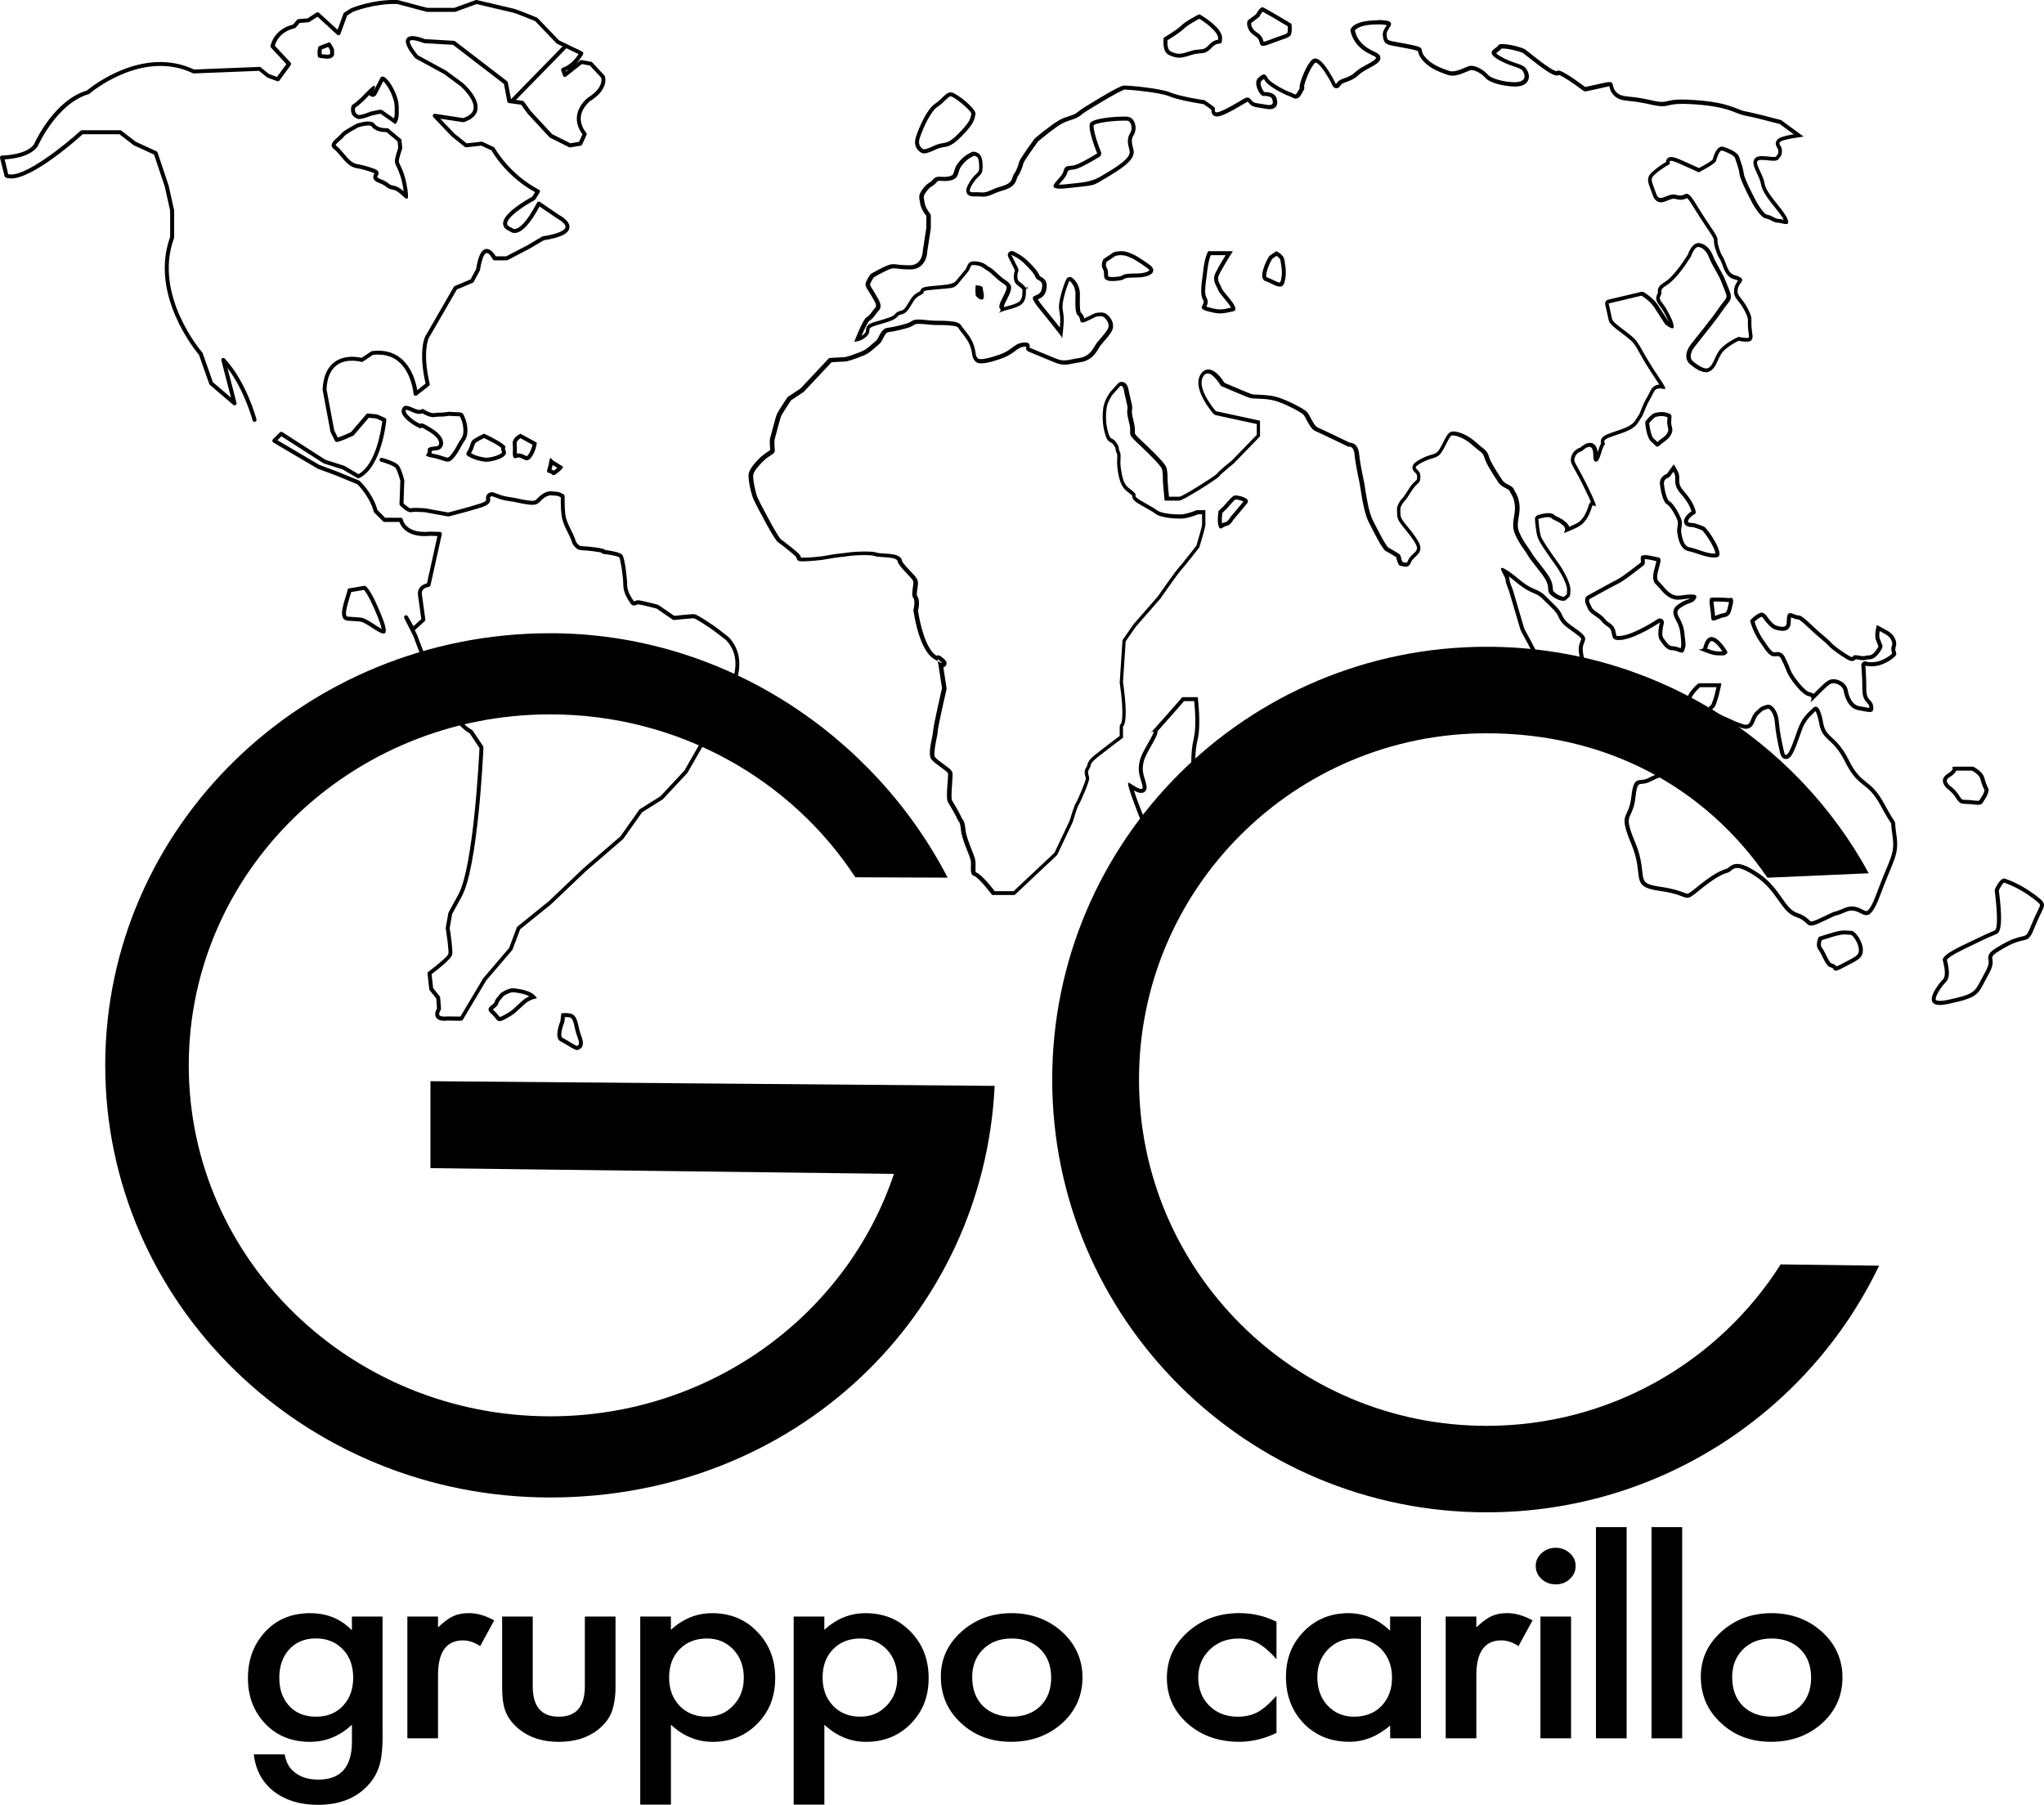 <svg width="77" height="68" viewBox="0 0 77 68" fill="none" xmlns="http://www.w3.org/2000/svg">
<g clip-path="url(#clip0_287_205)">
<path d="M17.389 38.459L16.866 38.451C16.635 38.477 16.489 38.436 16.425 38.329C16.353 38.207 16.428 38.057 16.463 37.997L16.434 37.619L16.187 37.311C16.178 37.3 16.172 37.287 16.171 37.272L16.106 36.682C16.103 36.655 16.115 36.629 16.136 36.613C16.483 36.356 16.87 36.025 16.891 35.938C16.912 35.829 16.842 35.294 16.792 34.983C16.792 34.974 16.792 34.966 16.792 34.957L16.89 34.401C16.89 34.394 16.894 34.384 16.897 34.378L17.256 33.724C17.838 32.682 18.046 28.544 18.063 28.184L17.695 27.631C16.643 27.045 15.628 24.122 15.586 23.998L15.23 23.288C15.212 23.252 15.225 23.206 15.262 23.188C15.298 23.169 15.343 23.182 15.363 23.217L15.577 23.593L15.871 23.324L15.745 22.415C15.733 22.3 15.761 22.205 15.824 22.128C15.902 22.033 16.017 21.995 16.085 21.978L16.478 20.196L16.21 20.188C15.345 20.273 15.105 19.833 15.044 19.664H14.481C14.461 19.664 14.441 19.656 14.428 19.641L14.101 19.313C14.092 19.304 14.084 19.292 14.081 19.279C13.938 18.733 13.528 18.31 13.46 18.244L12.592 17.889L11.973 17.66L10.296 16.672C10.276 16.66 10.262 16.641 10.259 16.617C10.256 16.592 10.264 16.57 10.28 16.553L10.541 16.292C10.565 16.266 10.604 16.263 10.635 16.281L12.26 17.324L12.97 17.55C12.97 17.55 12.98 17.555 12.985 17.558L13.505 17.864C14.169 17.503 14.366 16.156 14.401 15.87L14.169 15.766L13.893 15.739L13.33 16.396C13.323 16.404 13.315 16.411 13.305 16.416C12.836 16.635 12.712 16.651 12.685 16.651C12.656 16.651 12.631 16.635 12.617 16.609L12.454 16.281C12.454 16.281 12.448 16.268 12.448 16.262L12.154 14.69C12.154 14.69 12.154 14.678 12.154 14.674C12.175 14.186 12.329 13.837 12.611 13.634C12.994 13.36 13.486 13.45 13.621 13.483L13.985 13.24C13.994 13.234 14.006 13.229 14.016 13.228C14.446 13.172 14.809 13.263 15.097 13.497C15.533 13.852 15.673 14.435 15.717 14.7L16.032 14.452C15.753 13.229 16.005 12.702 16.017 12.68L17.096 10.809C17.104 10.796 17.117 10.784 17.133 10.778L17.728 10.525L17.938 10.134C18.013 9.648 18.131 9.409 18.305 9.382C18.477 9.356 18.62 9.563 18.676 9.657H19.071L19.87 9.24L20.422 8.913C20.43 8.909 20.439 8.906 20.449 8.904C21.189 8.788 21.292 8.626 21.303 8.561C21.321 8.44 21.095 8.285 20.983 8.227L20.324 7.779C19.983 8.413 19.679 8.749 19.42 8.776C19.309 8.788 19.242 8.743 19.212 8.715C19.049 8.653 18.961 8.56 18.952 8.437C18.924 8.04 19.869 7.51 20.048 7.415L20.158 7.239C19.135 6.685 18.601 5.818 18.514 5.665L18.131 5.487L17.564 5.55C17.544 5.553 17.524 5.547 17.508 5.534L17.018 5.141L16.324 4.414C16.302 4.392 16.297 4.355 16.312 4.327C16.328 4.298 16.358 4.281 16.391 4.287L17.451 4.449C17.68 4.369 17.809 4.256 17.838 4.109C17.898 3.799 17.5 3.378 17.342 3.242L16.726 2.787L15.657 2.203C15.648 2.198 15.64 2.192 15.634 2.184C15.323 1.804 15.228 1.576 15.325 1.444C15.454 1.269 15.862 1.416 16.003 1.473L17.101 1.538C17.116 1.538 17.131 1.544 17.142 1.553L19.102 3.059C19.116 3.07 19.126 3.086 19.13 3.105L19.251 3.739L19.686 3.798C19.707 3.801 19.726 3.812 19.738 3.828L19.998 4.188L20.801 5.055L21.485 5.398L21.814 5.343L21.942 5.061C21.773 4.831 21.705 4.596 21.737 4.358C21.793 3.949 22.133 3.692 22.148 3.68C22.715 3.328 22.667 2.997 22.649 2.928L22.221 2.469L21.919 2.414L21.325 2.884C21.306 2.899 21.28 2.904 21.257 2.898C21.233 2.89 21.215 2.872 21.208 2.849L21.143 2.653C21.129 2.614 21.15 2.571 21.189 2.558C21.511 2.443 21.714 2.166 21.796 2.039L20.988 1.65C20.98 1.645 20.972 1.641 20.966 1.635L20.16 0.795C19.95 0.708 19.436 0.502 19.337 0.477C19.218 0.447 18.123 0.192 17.954 0.153L17.158 0.443C17.151 0.446 17.142 0.447 17.133 0.447H16.088C16.088 0.447 16.074 0.447 16.068 0.444L14.965 0.151C14.113 0.122 13.314 0.438 13.305 0.441L13.077 0.585L12.824 1.28C12.815 1.304 12.795 1.32 12.771 1.326C12.747 1.332 12.721 1.326 12.702 1.308L11.961 0.63L11.657 0.826C11.646 0.832 11.634 0.837 11.622 0.838L11.287 0.866L11.144 1.038C11.134 1.05 11.119 1.059 11.104 1.064C10.537 1.193 10.386 1.598 10.353 1.721L10.945 2.357C10.969 2.384 10.972 2.423 10.951 2.453L10.528 3.032C10.508 3.059 10.472 3.07 10.442 3.058L10.083 2.926C10.075 2.923 10.068 2.919 10.062 2.914L9.757 2.669L7.303 2.766C7.291 2.766 7.279 2.765 7.268 2.759C5.344 1.842 3.385 3.515 3.365 3.534C3.357 3.541 3.347 3.546 3.336 3.549C2.144 3.895 1.431 5.487 1.425 5.504C1.423 5.508 1.42 5.513 1.417 5.517C1.132 5.918 0.433 5.992 0.176 6.004L0.309 6.561C0.894 6.721 2.468 5.443 3.036 4.926C3.05 4.914 3.068 4.907 3.088 4.907H4.524C4.541 4.907 4.558 4.913 4.57 4.922L5.118 5.343L5.895 5.7C5.914 5.709 5.928 5.724 5.935 5.745L6.352 6.989L6.558 7.913C6.558 7.913 6.56 7.924 6.56 7.93V8.945C6.56 8.954 6.558 8.963 6.555 8.971C5.764 11.128 7.601 13.26 7.619 13.281C7.625 13.288 7.63 13.296 7.635 13.305L8.019 14.399L8.703 14.983L8.339 13.579C8.33 13.545 8.345 13.511 8.375 13.494C8.405 13.477 8.443 13.483 8.467 13.509C9.287 14.396 9.646 15.743 9.661 15.799C9.671 15.84 9.647 15.881 9.607 15.892C9.566 15.902 9.525 15.878 9.515 15.837C9.512 15.825 9.215 14.712 8.569 13.864L8.91 15.177C8.918 15.209 8.905 15.242 8.877 15.26C8.85 15.278 8.813 15.275 8.788 15.254L7.906 14.5C7.895 14.491 7.888 14.48 7.883 14.468L7.496 13.368C7.348 13.193 5.628 11.084 6.409 8.93V7.937L6.207 7.029L5.804 5.824L5.049 5.478C5.049 5.478 5.038 5.473 5.034 5.469L4.499 5.058H3.116C2.812 5.333 0.936 6.984 0.217 6.69C0.194 6.68 0.178 6.661 0.172 6.637L0.001 5.954C-0.005 5.931 0.001 5.907 0.015 5.889C0.029 5.871 0.051 5.86 0.074 5.86C0.083 5.86 0.978 5.854 1.281 5.439C1.342 5.303 2.05 3.777 3.272 3.411C3.449 3.263 5.385 1.715 7.309 2.618L9.772 2.521C9.789 2.521 9.809 2.526 9.822 2.538L10.139 2.792L10.434 2.899L10.789 2.416L10.211 1.796C10.194 1.78 10.188 1.755 10.191 1.733C10.196 1.707 10.305 1.106 11.04 0.925L11.188 0.748C11.202 0.733 11.22 0.722 11.239 0.721L11.586 0.692L11.924 0.473C11.952 0.455 11.99 0.458 12.016 0.48L12.717 1.122L12.94 0.509C12.946 0.494 12.956 0.48 12.972 0.471L13.232 0.308C13.278 0.289 14.087 -0.032 14.974 0.001C14.98 0.001 14.984 0.001 14.99 0.004L16.092 0.296H17.114L17.918 0.004C17.932 -4.03839e-05 17.947 -0.002 17.96 0.001C18.013 0.014 19.237 0.299 19.367 0.331C19.501 0.364 20.196 0.65 20.226 0.662C20.235 0.666 20.244 0.672 20.252 0.68L21.06 1.521L21.93 1.941C21.948 1.95 21.961 1.965 21.969 1.985C21.975 2.005 21.974 2.026 21.964 2.044C21.958 2.056 21.875 2.219 21.711 2.388L21.85 2.278C21.866 2.265 21.889 2.259 21.91 2.263L22.269 2.328C22.286 2.331 22.299 2.339 22.311 2.351L22.768 2.842C22.768 2.842 22.78 2.857 22.783 2.866C22.791 2.885 22.961 3.355 22.23 3.809C22.23 3.809 21.93 4.037 21.883 4.383C21.856 4.59 21.924 4.8 22.085 5.007C22.103 5.029 22.106 5.059 22.094 5.085L21.931 5.445C21.921 5.467 21.9 5.484 21.875 5.488L21.483 5.553C21.467 5.556 21.452 5.553 21.437 5.546L20.718 5.186C20.71 5.182 20.703 5.177 20.697 5.17L19.879 4.286L19.632 3.945L19.174 3.883C19.142 3.878 19.116 3.854 19.11 3.822L18.985 3.163L17.066 1.689L15.979 1.626C15.97 1.626 15.963 1.623 15.955 1.619C15.748 1.533 15.486 1.479 15.444 1.536C15.441 1.541 15.379 1.635 15.739 2.08L16.805 2.662L17.434 3.126C17.464 3.151 18.073 3.68 17.984 4.139C17.944 4.346 17.775 4.5 17.479 4.6C17.467 4.603 17.455 4.605 17.445 4.603L16.585 4.473L17.119 5.034L17.577 5.401L18.134 5.339C18.147 5.339 18.161 5.339 18.174 5.345L18.599 5.541C18.614 5.547 18.627 5.559 18.634 5.573C18.64 5.584 19.193 6.575 20.302 7.146C20.32 7.155 20.335 7.173 20.339 7.193C20.345 7.214 20.342 7.235 20.33 7.253L20.166 7.514C20.158 7.525 20.149 7.536 20.137 7.542C19.729 7.759 19.086 8.191 19.103 8.43C19.108 8.49 19.166 8.542 19.278 8.581C19.29 8.586 19.302 8.593 19.309 8.604C19.311 8.605 19.343 8.637 19.409 8.626C19.531 8.61 19.801 8.459 20.231 7.635C20.241 7.616 20.258 7.602 20.279 7.597C20.3 7.593 20.323 7.597 20.339 7.608L21.058 8.099C21.095 8.117 21.491 8.324 21.45 8.586C21.417 8.805 21.11 8.953 20.485 9.052L19.941 9.373L19.123 9.8C19.112 9.806 19.1 9.809 19.088 9.809H18.63C18.601 9.809 18.575 9.793 18.562 9.767C18.511 9.666 18.4 9.519 18.327 9.531C18.301 9.536 18.173 9.584 18.082 10.17C18.082 10.179 18.078 10.187 18.075 10.194L17.846 10.62C17.838 10.636 17.825 10.648 17.808 10.654L17.211 10.906L16.146 12.749C16.146 12.749 15.905 13.267 16.187 14.461C16.193 14.489 16.184 14.52 16.16 14.538L15.702 14.897C15.679 14.914 15.65 14.918 15.625 14.906C15.599 14.896 15.583 14.87 15.58 14.843C15.58 14.835 15.512 14.029 14.998 13.61C14.748 13.406 14.428 13.326 14.048 13.371L13.671 13.624C13.653 13.636 13.629 13.639 13.608 13.633C13.602 13.631 13.071 13.482 12.693 13.754C12.453 13.926 12.32 14.234 12.301 14.668L12.592 16.219L12.724 16.485C12.788 16.467 12.931 16.417 13.223 16.28L13.801 15.604C13.817 15.586 13.84 15.576 13.866 15.579L14.193 15.612C14.2 15.612 14.208 15.615 14.215 15.618L14.509 15.749C14.539 15.763 14.556 15.793 14.553 15.825C14.546 15.898 14.377 17.606 13.531 18.014C13.508 18.025 13.481 18.023 13.46 18.011L12.911 17.688L12.201 17.461C12.201 17.461 12.189 17.457 12.183 17.452L10.6 16.437L10.451 16.586L12.034 17.518L12.641 17.742L13.526 18.103C13.535 18.106 13.543 18.112 13.549 18.118C13.57 18.138 14.046 18.59 14.218 19.215L14.509 19.507H15.099C15.136 19.507 15.168 19.534 15.173 19.57C15.176 19.593 15.278 20.12 16.202 20.031L16.572 20.04C16.594 20.04 16.615 20.05 16.629 20.069C16.643 20.087 16.649 20.109 16.643 20.132L16.217 22.054C16.21 22.085 16.183 22.11 16.151 22.113C16.151 22.113 16.009 22.128 15.935 22.217C15.899 22.262 15.884 22.318 15.892 22.389L16.023 23.336C16.026 23.361 16.017 23.386 15.999 23.403L15.626 23.744L15.721 23.935C15.735 23.974 16.774 26.967 17.781 27.503C17.791 27.509 17.802 27.518 17.808 27.527L18.2 28.116C18.209 28.13 18.213 28.145 18.212 28.162C18.204 28.346 18.009 32.677 17.386 33.792L17.033 34.436L16.94 34.968C16.961 35.096 17.068 35.798 17.036 35.963C17.003 36.131 16.471 36.545 16.258 36.703L16.317 37.228L16.564 37.537C16.573 37.549 16.579 37.563 16.581 37.578L16.614 38.004C16.614 38.021 16.611 38.039 16.6 38.053C16.572 38.093 16.523 38.196 16.552 38.246C16.563 38.264 16.615 38.32 16.855 38.296L17.344 38.302L18.203 36.859L19.181 35.714L19.471 34.94C19.475 34.928 19.483 34.916 19.494 34.909L20.669 33.96L21.971 32.721L23.371 31.512L24.084 30.506C24.09 30.499 24.098 30.491 24.105 30.487L24.88 30L25.782 29.032C26.439 27.89 27.428 26.152 27.467 26.02C27.466 26.004 27.478 25.974 27.509 25.89C27.63 25.577 27.953 24.747 27.356 24.122C27.356 24.122 26.908 23.77 26.813 23.708L26.769 23.678C26.291 23.355 26.166 23.299 26.133 23.294C26.059 23.294 25.572 23.341 25.393 23.359C25.375 23.359 25.358 23.356 25.343 23.347L24.732 22.928C24.479 22.862 24.105 22.77 24.045 22.77C24.025 22.77 24.003 22.779 23.979 22.788C23.93 22.808 23.829 22.85 23.754 22.735L23.736 22.708C23.653 22.586 23.48 22.332 23.48 22.039C23.48 21.746 23.379 21.076 23.329 20.999C23.287 20.957 22.984 20.896 22.729 20.869C22.702 20.866 22.677 20.848 22.667 20.823C22.626 20.812 22.54 20.794 22.367 20.771C22.197 20.748 22.082 20.742 21.999 20.736C21.841 20.727 21.774 20.723 21.671 20.619C21.587 20.535 21.571 20.493 21.542 20.41C21.523 20.354 21.497 20.279 21.428 20.14C21.263 19.81 21.262 19.806 21.196 19.606C21.128 19.401 21.126 18.979 21.126 18.961V18.739C21.081 18.712 21.007 18.676 20.941 18.676C20.911 18.676 20.879 18.673 20.847 18.67C20.745 18.659 20.65 18.649 20.494 18.76C20.436 18.803 20.398 18.842 20.365 18.877C20.256 18.991 20.179 19.053 19.851 19.002C19.646 18.97 19.576 18.954 19.509 18.939C19.438 18.922 19.37 18.905 19.133 18.872C18.922 18.842 18.777 18.785 18.672 18.744C18.535 18.689 18.511 18.686 18.477 18.72C18.459 18.738 18.459 18.747 18.464 18.783C18.482 18.93 18.429 19.023 18.087 19.131C17.568 19.292 16.912 19.457 16.906 19.458C16.896 19.461 16.885 19.461 16.875 19.458L15.993 19.297C15.83 19.286 15.563 19.277 15.506 19.295C15.384 19.333 15.18 19.155 15.072 19.046C15.056 19.031 15.049 19.011 15.049 18.99L15.081 18.117C15.052 18.003 14.971 17.726 14.901 17.63C14.844 17.555 14.547 17.448 14.354 17.396C14.313 17.386 14.289 17.343 14.301 17.304C14.312 17.263 14.352 17.239 14.393 17.251C14.479 17.274 14.913 17.396 15.022 17.541C15.126 17.68 15.219 18.05 15.23 18.091C15.231 18.099 15.233 18.105 15.231 18.112L15.2 18.963C15.305 19.064 15.427 19.152 15.465 19.152C15.566 19.12 15.937 19.144 16.011 19.15L16.885 19.309C16.988 19.283 17.571 19.134 18.042 18.987C18.325 18.898 18.319 18.849 18.313 18.803C18.307 18.759 18.298 18.683 18.369 18.612C18.477 18.503 18.592 18.55 18.725 18.602C18.823 18.641 18.958 18.694 19.151 18.721C19.394 18.756 19.465 18.772 19.54 18.791C19.605 18.806 19.673 18.822 19.87 18.852C20.136 18.893 20.17 18.859 20.252 18.772C20.288 18.735 20.333 18.686 20.402 18.637C20.606 18.491 20.746 18.506 20.859 18.519C20.885 18.522 20.911 18.525 20.936 18.525C21.09 18.525 21.236 18.634 21.242 18.638C21.26 18.652 21.272 18.674 21.272 18.698V18.96C21.272 18.96 21.272 19.375 21.334 19.558C21.377 19.686 21.451 19.857 21.559 20.072C21.633 20.218 21.661 20.303 21.681 20.359C21.705 20.427 21.713 20.448 21.774 20.51C21.838 20.575 21.857 20.575 22.005 20.584C22.091 20.588 22.207 20.596 22.384 20.619C22.672 20.656 22.771 20.685 22.806 20.724C23.041 20.753 23.382 20.812 23.449 20.913C23.535 21.042 23.626 21.773 23.626 22.036C23.626 22.283 23.781 22.51 23.855 22.62L23.875 22.649C23.881 22.658 23.884 22.661 23.884 22.661C23.884 22.66 23.903 22.652 23.915 22.646C23.948 22.632 23.989 22.616 24.039 22.616C24.141 22.616 24.672 22.755 24.776 22.782C24.785 22.784 24.793 22.788 24.8 22.793L25.399 23.202C25.535 23.188 26.04 23.139 26.13 23.139C26.199 23.139 26.343 23.206 26.848 23.548L26.891 23.577C26.991 23.643 27.433 23.991 27.451 24.006C28.123 24.708 27.775 25.602 27.645 25.939C27.63 25.979 27.613 26.023 27.61 26.035C27.61 26.107 27.036 27.143 25.902 29.11C25.899 29.115 25.896 29.119 25.892 29.124L24.977 30.106C24.977 30.106 24.968 30.115 24.962 30.118L24.191 30.602L23.481 31.603C23.481 31.603 23.474 31.612 23.469 31.617L22.064 32.828L20.76 34.07L19.595 35.01L19.308 35.776C19.305 35.783 19.3 35.792 19.294 35.798L18.314 36.944L17.44 38.414C17.427 38.436 17.402 38.45 17.375 38.45L17.389 38.459ZM21.304 2.675L21.313 2.701L21.422 2.615C21.384 2.636 21.345 2.657 21.304 2.675Z" fill="black"/>
<path d="M19.313 3.855C19.293 3.855 19.275 3.848 19.26 3.834C19.23 3.806 19.23 3.757 19.26 3.727L21.263 1.677C21.292 1.647 21.34 1.647 21.37 1.677C21.401 1.706 21.401 1.754 21.37 1.784L19.367 3.834C19.352 3.849 19.332 3.857 19.313 3.857V3.855Z" fill="black"/>
<path d="M51.883 0.919C52.087 0.919 52.189 0.934 52.24 0.946C52.23 0.962 52.218 0.982 52.209 0.997C52.15 1.091 52.076 1.207 52.093 1.343L52.096 1.367C52.132 1.666 52.239 1.686 52.637 1.755C52.732 1.772 52.851 1.793 52.999 1.822C53.088 1.84 53.349 1.89 53.419 1.925C53.419 1.928 53.419 1.931 53.421 1.934C53.431 1.994 53.451 2.095 53.563 2.237C53.834 2.579 54.252 2.722 54.5 2.808L54.546 2.824C54.598 2.842 54.656 2.851 54.717 2.851C54.9 2.851 55.091 2.769 55.245 2.704C55.301 2.682 55.352 2.659 55.394 2.645C55.402 2.642 55.414 2.641 55.434 2.641C55.577 2.641 55.827 2.78 55.951 2.928C56.145 3.16 56.781 3.26 57.063 3.26C57.149 3.26 57.222 3.253 57.279 3.239C57.467 3.192 57.543 3.088 57.573 3.009C57.62 2.889 57.594 2.742 57.499 2.598C57.424 2.482 57.285 2.435 57.108 2.378C56.946 2.324 56.742 2.256 56.504 2.112C56.413 2.058 56.376 2.021 56.361 2.003C56.379 1.985 56.415 1.959 56.438 1.943C56.484 1.91 56.533 1.875 56.567 1.83C56.578 1.83 56.591 1.828 56.612 1.828C56.851 1.828 57.307 1.953 57.381 2.003C57.403 2.018 57.446 2.053 57.505 2.1C58.203 2.657 58.492 2.846 58.651 2.846C58.681 2.846 58.711 2.84 58.737 2.828C58.875 2.872 59.299 3.154 59.635 3.411C59.662 3.431 59.694 3.441 59.727 3.441C59.738 3.441 59.747 3.441 59.757 3.438C59.76 3.438 60.091 3.372 60.513 3.274C60.57 3.26 60.606 3.256 60.627 3.254C60.629 3.26 60.63 3.268 60.632 3.274C60.65 3.354 60.677 3.473 60.796 3.593C60.967 3.762 61.132 3.778 61.384 3.806C61.557 3.824 61.794 3.848 62.142 3.929C62.364 3.981 62.507 4.002 62.625 4.002C62.727 4.002 62.798 3.985 62.872 3.967C62.972 3.943 63.097 3.913 63.385 3.913C63.52 3.913 63.682 3.92 63.864 3.932C64.782 4 65.141 4.142 65.403 4.247C65.521 4.294 65.622 4.334 65.744 4.355C66.059 4.413 66.884 4.63 67.044 4.673L67.571 5.059C67.24 5.115 67.038 5.179 66.97 5.245C66.831 5.384 66.919 5.519 66.952 5.57C66.974 5.606 66.991 5.632 66.991 5.677C66.991 5.788 66.991 5.789 66.935 5.859C66.923 5.874 66.911 5.89 66.896 5.909C66.888 5.912 66.869 5.915 66.828 5.915C66.775 5.915 66.71 5.907 66.643 5.901C66.56 5.892 66.474 5.883 66.389 5.883C66.347 5.883 66.309 5.884 66.275 5.889C66.159 5.904 66.106 5.97 66.085 6.008C66.01 6.144 66.086 6.31 66.184 6.522C66.248 6.658 66.319 6.813 66.341 6.948C66.386 7.217 66.625 7.516 66.855 7.804C66.999 7.983 67.133 8.152 67.196 8.282C67.187 8.28 67.176 8.277 67.167 8.276C67.104 8.261 67.039 8.246 66.98 8.246C66.935 8.246 66.893 8.224 66.824 8.188C66.753 8.15 66.664 8.104 66.548 8.084C66.478 8.064 66.297 7.836 66.169 7.604C65.996 7.285 65.713 6.714 65.691 6.545C65.667 6.351 65.61 6.19 65.569 6.072C65.551 6.019 65.535 5.973 65.525 5.937C65.488 5.789 65.29 5.653 64.936 5.537C64.915 5.529 64.894 5.526 64.873 5.526C64.817 5.526 64.651 5.526 64.518 6.01C64.464 6.072 64.225 6.215 64.003 6.332L63.416 6.067C63.121 5.934 63.021 5.915 62.958 5.915C62.878 5.915 62.83 5.951 62.804 5.981C62.77 6.022 62.762 6.067 62.761 6.103C62.581 6.203 62.252 6.442 62.154 6.573C62.031 6.738 62.093 6.9 62.177 7.123C62.203 7.19 62.231 7.267 62.263 7.359C62.337 7.576 62.473 7.622 62.574 7.622C62.661 7.622 62.747 7.587 62.828 7.552C62.905 7.52 62.985 7.487 63.056 7.487C63.077 7.487 63.095 7.49 63.115 7.495C63.186 7.516 63.249 7.527 63.311 7.527C63.419 7.527 63.492 7.493 63.538 7.471C63.543 7.469 63.546 7.466 63.551 7.465C63.551 7.465 63.554 7.466 63.555 7.468C63.627 7.525 63.695 7.637 63.819 7.838C63.921 8.004 64.062 8.234 64.276 8.548C64.57 8.978 64.568 9.01 64.567 9.054C64.567 9.107 64.564 9.185 64.615 9.356C64.687 9.59 64.727 9.657 64.767 9.725C64.8 9.779 64.837 9.842 64.912 10.051C65.042 10.415 65.195 10.485 65.367 10.533C65.408 10.545 65.441 10.554 65.474 10.572C65.473 10.575 65.47 10.578 65.468 10.58C65.42 10.646 65.348 10.747 65.328 10.897C65.301 11.116 65.385 11.222 65.483 11.346C65.544 11.421 65.619 11.516 65.705 11.675C65.848 11.941 65.847 11.992 65.844 12.116C65.844 12.178 65.841 12.257 65.851 12.37C65.862 12.485 65.872 12.56 65.88 12.615C65.889 12.684 65.89 12.696 65.878 12.725C65.866 12.728 65.842 12.732 65.801 12.732C65.684 12.732 65.547 12.701 65.545 12.701C65.535 12.698 65.522 12.696 65.512 12.696C65.489 12.696 65.468 12.701 65.449 12.71C65.394 12.736 64.913 12.967 64.731 13.258C64.671 13.355 64.627 13.45 64.589 13.535C64.52 13.687 64.469 13.798 64.36 13.861C64.338 13.873 64.312 13.881 64.282 13.881C64.199 13.881 64.043 13.835 63.78 13.615C63.644 13.502 63.667 13.289 63.834 13.071C63.896 12.991 63.986 12.879 64.086 12.752C64.363 12.405 64.707 11.973 64.853 11.752C64.93 11.637 64.995 11.554 65.049 11.486C65.14 11.371 65.206 11.287 65.206 11.177C65.206 11.08 65.159 10.962 65.087 10.787C65.06 10.72 65.029 10.646 64.999 10.568C64.947 10.426 64.853 10.261 64.764 10.102C64.681 9.954 64.594 9.802 64.549 9.682C64.436 9.383 64.265 9.208 64.037 9.163C64.021 9.16 64.004 9.158 63.989 9.158C63.763 9.158 63.63 9.456 63.578 9.604L63.394 9.882C63.29 10.037 62.966 10.476 62.723 10.62C62.507 10.75 62.439 10.849 62.452 11.013C62.453 11.043 62.455 11.046 62.444 11.065C62.326 11.261 62.432 11.4 62.525 11.524C62.569 11.583 62.62 11.649 62.67 11.74C62.75 11.885 62.821 12.015 62.865 12.124C62.865 12.124 62.862 12.122 62.862 12.121C62.81 12.042 62.613 11.745 62.474 11.521C62.295 11.232 61.948 11.022 61.934 11.013C61.91 11 61.885 10.992 61.858 10.992C61.845 10.992 61.835 10.992 61.823 10.997L60.582 11.291C60.501 11.311 60.451 11.391 60.471 11.473C60.471 11.477 60.569 11.899 60.6 12.057C60.627 12.193 60.784 12.319 61.084 12.544C61.261 12.678 61.461 12.829 61.542 12.937C61.619 13.038 61.681 13.148 61.767 13.302C61.891 13.523 62.061 13.825 62.388 14.307C62.439 14.382 62.479 14.441 62.509 14.489C62.363 14.499 62.249 14.574 62.182 14.712C62.103 14.869 62.058 14.95 62.02 15.015C61.966 15.112 61.93 15.175 61.85 15.378C61.761 15.601 61.757 15.609 61.699 15.692C61.677 15.727 61.645 15.772 61.6 15.845C61.473 16.047 61.194 16.141 60.772 16.281L60.701 16.305C60.477 16.381 60.373 16.446 60.326 16.54C60.293 16.608 60.303 16.669 60.315 16.709C60.273 16.771 60.243 16.863 60.204 16.991C60.199 17.006 60.193 17.024 60.187 17.043C60.181 16.976 60.166 16.907 60.131 16.837C60.083 16.742 59.997 16.686 59.893 16.686C59.747 16.686 59.601 16.801 59.528 16.866C59.418 16.899 59.263 16.993 59.2 17.185C59.139 17.366 59.184 17.448 59.32 17.689C59.406 17.843 59.536 18.076 59.73 18.476C59.834 18.691 59.896 18.828 59.932 18.915C59.893 18.939 59.863 18.978 59.851 19.028C59.822 19.144 59.732 19.383 59.619 19.526C59.516 19.655 59.448 19.708 59.115 19.85C59.097 19.792 59.062 19.745 59.026 19.709C58.892 19.575 58.768 19.519 58.678 19.477C58.628 19.454 58.59 19.436 58.569 19.415C58.515 19.36 58.437 19.333 58.331 19.333C58.161 19.333 57.95 19.402 57.926 19.41C57.861 19.431 57.819 19.495 57.823 19.564C57.826 19.613 57.859 20.047 57.929 20.256C57.998 20.465 58.53 21.2 58.634 21.341C58.788 21.566 59.032 22.001 59.032 22.205C59.032 22.348 59.025 22.388 59.023 22.395C59.02 22.398 59.008 22.409 58.998 22.416C58.978 22.433 58.951 22.454 58.919 22.486C58.916 22.486 58.913 22.486 58.909 22.486C58.795 22.486 58.574 22.35 58.52 22.277C58.503 22.255 58.5 22.241 58.497 22.178C58.492 22.093 58.486 21.977 58.404 21.811C58.324 21.652 58.159 21.444 58.001 21.242C57.886 21.098 57.767 20.946 57.713 20.854C57.665 20.77 57.611 20.693 57.553 20.611C57.449 20.465 57.333 20.297 57.231 20.054C57.148 19.854 57.176 19.686 57.209 19.49C57.232 19.353 57.256 19.211 57.243 19.05C57.216 18.754 57.128 18.611 57.071 18.516C57.057 18.493 57.044 18.47 57.041 18.46C57.008 18.358 56.913 18.309 56.821 18.262C56.741 18.221 56.65 18.174 56.599 18.097C56.305 17.658 56.136 17.364 56.097 17.223C56.038 17.018 55.964 16.961 55.828 16.855C55.77 16.808 55.696 16.751 55.595 16.66C55.286 16.383 54.944 16.256 54.757 16.256C54.72 16.256 54.69 16.26 54.662 16.269C54.556 16.304 54.493 16.419 54.374 16.654C54.309 16.781 54.235 16.925 54.17 17.003C54.113 17.071 54.054 17.093 53.924 17.132C53.804 17.168 53.655 17.215 53.457 17.33C53.309 17.416 53.222 17.487 53.21 17.593C53.198 17.697 53.266 17.763 53.308 17.803C53.352 17.845 53.383 17.877 53.383 17.951C53.383 18.07 53.382 18.07 53.327 18.118C53.266 18.174 53.172 18.257 53.047 18.46C52.896 18.706 52.849 18.754 52.819 18.785C52.788 18.818 52.762 18.846 52.718 18.919C52.628 19.07 52.622 19.128 52.628 19.268C52.628 19.3 52.631 19.339 52.631 19.39C52.631 19.575 52.765 19.738 52.934 19.943C53.051 20.085 53.184 20.247 53.305 20.449C53.442 20.677 53.377 20.738 53.239 20.868C53.162 20.939 53.076 21.02 53.032 21.137C53.008 21.202 52.99 21.202 52.978 21.202C52.955 21.202 52.925 21.194 52.896 21.187C52.875 21.182 52.854 21.176 52.833 21.173C52.81 21.131 52.782 21.042 52.767 20.963C52.759 20.922 52.733 20.886 52.699 20.865C52.688 20.859 52.436 20.7 52.299 20.631C52.186 20.54 51.844 19.853 51.714 19.594L51.708 19.584C51.56 19.288 51.467 18.676 51.422 18.381C51.41 18.306 51.401 18.247 51.395 18.213L51.375 18.115C51.327 17.889 51.229 17.414 51.202 17.117C51.164 16.712 50.929 16.68 50.858 16.68C50.855 16.68 50.852 16.68 50.849 16.68C50.656 16.586 49.848 16.197 49.643 16.108C49.542 16.064 49.441 15.87 49.373 15.742C49.322 15.644 49.281 15.567 49.233 15.517C49.103 15.387 48.443 15.052 48.088 14.955C47.843 14.888 47.577 14.878 47.383 14.87C47.295 14.867 47.203 14.864 47.172 14.855C47.093 14.835 46.53 14.597 46.129 14.425C46.029 14.264 45.786 13.921 45.521 13.921C45.428 13.921 45.298 13.961 45.204 14.148C44.939 14.683 45.636 15.5 45.715 15.592C45.737 15.617 45.765 15.633 45.797 15.641L47.344 15.976V16.383L46.412 17.345C46.26 17.467 45.92 17.744 45.839 17.855C45.717 17.973 44.632 18.655 44.443 18.714H44.038C44.013 18.469 43.986 18.167 43.986 18.111C43.986 18.002 43.986 17.798 43.949 17.648C43.932 17.579 43.896 17.434 42.99 16.593C42.747 16.367 42.748 16.346 42.752 16.266C42.755 16.191 42.759 16.077 42.706 15.878C42.628 15.585 42.638 15.503 42.646 15.443C42.652 15.398 42.658 15.346 42.643 15.264C42.629 15.197 42.61 15.117 42.59 15.032C42.562 14.912 42.533 14.79 42.513 14.68C42.468 14.409 42.301 14.388 42.249 14.388C42.219 14.388 42.197 14.394 42.186 14.399C42.162 14.406 42.139 14.421 42.121 14.441L41.827 14.769C41.827 14.769 41.821 14.777 41.818 14.78C41.809 14.792 41.598 15.077 41.56 15.376C41.53 15.615 41.518 15.979 41.631 16.355C41.69 16.552 41.741 16.624 41.856 16.676C41.882 16.686 41.901 16.695 41.948 16.76C42.022 16.864 42.023 16.886 42.023 16.902C42.025 16.945 42.029 16.993 42.066 17.067C42.094 17.123 42.093 17.163 42.087 17.274C42.084 17.318 42.082 17.367 42.082 17.425C42.082 17.618 42.145 18.085 42.267 18.288C42.35 18.425 42.381 18.454 42.477 18.528C42.506 18.55 42.543 18.579 42.595 18.621C42.623 18.646 42.64 18.662 42.651 18.673C42.649 18.712 42.658 18.76 42.696 18.819C42.747 18.896 42.868 18.969 43.154 19.129C43.291 19.206 43.448 19.294 43.51 19.345C43.731 19.526 44.313 19.54 44.487 19.54C44.708 19.54 45.034 19.419 45.136 19.378H45.283V19.777C45.277 19.844 45.17 20.23 45.069 20.561C44.843 20.851 44.478 21.312 44.413 21.377C44.312 21.478 43.742 22.291 43.617 22.471L42.708 23.513C42.708 23.513 42.7 23.522 42.697 23.527L42.31 24.083C42.295 24.105 42.284 24.131 42.283 24.16L42.182 25.698C42.182 25.708 42.182 25.719 42.182 25.729C42.358 26.939 42.252 27.222 42.231 27.263C42.2 27.292 42.18 27.332 42.18 27.376V27.727C42.01 27.855 41.523 28.224 41.256 28.437C41.018 28.629 40.978 28.731 40.956 28.837C40.95 28.864 40.948 28.872 40.935 28.89C40.826 29.035 40.862 29.168 40.888 29.256C40.897 29.289 40.905 29.316 40.905 29.337C40.894 29.455 40.6 30.145 40.538 30.239C40.469 30.343 40.347 30.744 40.294 30.923L39.723 32.13L38.186 33.576H37.472C37.295 33.347 36.956 32.93 36.76 32.866C36.744 32.84 36.747 32.735 36.75 32.671C36.753 32.569 36.757 32.452 36.725 32.343C36.703 32.262 36.659 32.153 36.609 32.028C36.513 31.783 36.392 31.479 36.371 31.259C36.346 30.981 36.297 30.905 36.24 30.84C36.237 30.837 36.234 30.834 36.233 30.833C36.186 30.692 35.874 30.169 35.862 30.151C35.825 30.07 35.856 29.688 35.869 29.503C35.889 29.248 35.893 29.16 35.874 29.1C35.844 29.009 35.752 28.94 35.562 28.804C35.437 28.713 35.295 28.612 35.225 28.527C35.156 28.444 35.25 27.98 35.281 27.829C35.31 27.687 35.327 27.604 35.327 27.545C35.328 27.446 35.495 26.669 35.655 25.976C35.66 25.958 35.66 25.938 35.657 25.918L35.538 25.142C35.589 25.13 35.634 25.092 35.651 25.041C35.691 24.918 35.587 24.84 35.429 24.72C35.402 24.701 35.37 24.69 35.339 24.69C35.316 24.69 35.295 24.695 35.274 24.705C34.861 24.447 34.639 23.421 34.583 23.006C34.613 22.886 34.665 22.607 34.547 22.448C34.526 22.409 34.548 22.25 34.561 22.175C34.577 22.06 34.592 21.959 34.571 21.879C34.548 21.786 34.46 21.69 34.292 21.515C34.19 21.407 34 21.206 33.983 21.137C33.94 20.89 33.612 20.872 33.296 20.853C33.204 20.847 33.076 20.839 33.042 20.827C32.99 20.806 32.887 20.779 32.589 20.779C32.338 20.779 32.067 20.798 31.949 20.818C31.878 20.83 31.806 20.838 31.723 20.845C31.588 20.859 31.434 20.875 31.227 20.916C30.914 20.978 30.495 21.011 30.244 21.011C30.211 21.011 30.19 21.01 30.178 21.008C30.166 20.972 30.145 20.915 30.09 20.86C29.985 20.755 29.522 20.389 29.42 20.321C29.344 20.255 29.059 19.759 28.976 19.59C28.96 19.557 28.925 19.493 28.881 19.413C28.762 19.195 28.541 18.791 28.497 18.634C28.45 18.47 28.372 18.161 28.372 17.922C28.372 17.756 28.657 17.469 28.752 17.373C28.848 17.277 29.049 17.144 29.117 17.1C29.165 17.07 29.192 17.015 29.188 16.958C29.172 16.789 29.169 16.603 29.18 16.561C29.192 16.526 29.213 16.444 29.249 16.305C29.3 16.108 29.397 15.737 29.433 15.663C29.48 15.568 29.7 15.233 29.799 15.083L30.264 14.774C30.273 14.768 30.282 14.76 30.29 14.751L31.327 13.648C31.477 13.639 31.746 13.622 31.812 13.622C31.931 13.622 32.145 13.544 32.486 13.415C32.703 13.334 32.86 13.193 32.975 13.091C33.015 13.054 33.048 13.024 33.079 13.001C33.181 12.924 33.226 12.832 33.266 12.751C33.293 12.695 33.32 12.64 33.367 12.582C33.415 12.521 33.424 12.52 33.553 12.5C33.627 12.489 33.73 12.473 33.872 12.438L33.884 12.435C34.265 12.34 34.288 12.334 34.467 12.225C34.476 12.22 34.512 12.202 34.624 12.202C34.716 12.202 34.826 12.213 34.931 12.223C35.041 12.234 35.146 12.245 35.239 12.245C35.498 12.245 35.655 12.245 35.907 12.276C36.068 12.296 36.091 12.332 36.136 12.405C36.144 12.417 36.151 12.427 36.159 12.439C36.177 12.468 36.204 12.5 36.237 12.542C36.334 12.662 36.496 12.863 36.564 13.086C36.605 13.222 36.615 13.294 36.623 13.347C36.635 13.435 36.646 13.492 36.719 13.591C36.795 13.69 36.928 13.69 36.971 13.69C37.268 13.69 37.806 13.479 37.811 13.476C37.984 13.406 38.094 13.335 38.239 13.226C38.361 13.134 38.459 13.062 38.637 13.062C38.645 13.062 38.651 13.062 38.657 13.062C38.634 13.136 38.672 13.216 38.743 13.246C38.743 13.246 39.297 13.476 39.69 13.639C39.86 13.71 39.985 13.74 40.11 13.74C40.208 13.74 40.3 13.721 40.406 13.699C40.483 13.683 40.57 13.665 40.683 13.65C41.111 13.589 41.28 13.307 41.392 13.119C41.419 13.075 41.443 13.033 41.465 13.006C41.508 12.953 41.553 12.9 41.6 12.847C41.698 12.736 41.797 12.619 41.87 12.498C41.984 12.306 41.939 12.078 41.749 11.888C41.67 11.809 41.588 11.773 41.487 11.773C41.467 11.773 41.447 11.773 41.426 11.776C41.411 11.776 41.396 11.779 41.38 11.779C41.283 11.779 41.212 11.816 41.107 11.87C41.046 11.902 40.971 11.939 40.861 11.989C40.855 11.992 40.849 11.994 40.844 11.997C40.829 11.932 40.805 11.843 40.722 11.781C40.672 11.723 40.677 11.415 40.68 11.249C40.68 11.192 40.681 11.136 40.681 11.08C40.681 10.679 40.403 10.474 40.391 10.466C40.365 10.448 40.333 10.438 40.303 10.438C40.291 10.438 40.279 10.438 40.267 10.442C40.225 10.453 40.188 10.482 40.169 10.521C40.163 10.533 40.029 10.806 39.928 11.276C39.873 11.531 39.892 11.642 39.914 11.769C39.934 11.883 39.956 12.015 39.926 12.341C39.794 12.172 39.593 11.92 39.311 11.574C39.178 11.412 39.121 11.323 39.097 11.278C39.188 11.241 39.35 11.175 39.406 10.953C39.487 10.628 39.364 10.51 39.219 10.433C39.203 10.424 39.174 10.409 39.171 10.403C39.094 10.21 38.918 10.033 38.713 9.829C38.498 9.614 38.191 9.477 38.177 9.471C38.158 9.462 38.137 9.457 38.116 9.457C38.075 9.457 38.036 9.474 38.007 9.504C37.963 9.551 37.953 9.619 37.981 9.676C37.981 9.676 38.112 9.938 38.209 10.134C38.226 10.167 38.232 10.185 38.235 10.193C38.235 10.194 38.233 10.197 38.232 10.199C38.217 10.238 38.192 10.303 38.192 10.426C38.192 10.63 38.265 10.699 38.367 10.775C38.41 10.806 38.458 10.841 38.518 10.912C38.515 10.944 38.514 10.98 38.514 11.022C38.514 11.34 38.382 11.389 38.232 11.448C38.217 11.454 38.203 11.459 38.189 11.465C38.137 11.486 38.061 11.506 37.98 11.527C37.929 11.541 37.877 11.554 37.828 11.569C37.823 11.563 37.82 11.557 37.816 11.551C37.823 11.494 37.891 11.358 37.935 11.275C37.966 11.211 37.999 11.146 38.027 11.083C38.15 10.796 38.097 10.702 37.867 10.548L37.84 10.53C37.754 10.473 37.656 10.383 37.562 10.297C37.451 10.194 37.354 10.105 37.268 10.063C37.24 10.05 37.217 10.031 37.188 10.01C37.111 9.951 37.015 9.879 36.793 9.852C36.754 9.847 36.722 9.844 36.694 9.844C36.505 9.844 36.459 9.963 36.43 10.034C36.412 10.078 36.392 10.13 36.334 10.197C36.208 10.344 36.175 10.385 36.126 10.445C36.097 10.48 36.064 10.521 36.005 10.592C35.941 10.669 35.776 10.719 35.512 10.741C35.431 10.749 35.337 10.757 35.224 10.767C34.85 10.802 34.69 10.817 34.668 10.968C34.663 10.971 34.656 10.974 34.648 10.979C34.411 11.098 34.345 11.208 34.244 11.376C34.214 11.426 34.179 11.485 34.134 11.553C34.048 11.681 33.998 11.693 33.933 11.71C33.875 11.723 33.786 11.746 33.713 11.84C33.642 11.932 33.404 12 33.009 12.113C32.742 12.189 32.623 12.257 32.62 12.451C32.62 12.486 32.62 12.504 32.578 12.553C32.542 12.597 32.5 12.628 32.456 12.654C32.568 12.391 32.684 12.149 32.738 12.095C32.848 12.036 32.929 11.926 33 11.829C33.033 11.784 33.065 11.74 33.094 11.713C33.258 11.548 33.13 11.335 33.018 11.149C32.997 11.114 32.976 11.078 32.953 11.04C32.902 10.95 32.864 10.892 32.837 10.85C32.798 10.79 32.789 10.776 32.776 10.723C32.779 10.678 32.846 10.551 32.925 10.444C33.148 10.314 33.487 10.136 33.6 10.117C33.629 10.113 33.654 10.11 33.679 10.11C33.713 10.11 33.749 10.114 33.798 10.12C33.897 10.134 34.033 10.151 34.294 10.151C34.791 10.151 34.93 9.704 34.934 9.456L35.064 8.616C35.064 8.608 35.066 8.601 35.066 8.593V8.135C35.066 8.099 35.052 8.064 35.029 8.037C34.983 7.983 34.858 7.806 34.835 7.655C34.829 7.611 34.821 7.573 34.815 7.54C34.79 7.409 34.784 7.374 34.904 7.211C34.998 7.085 35.051 7.052 35.106 7.017C35.161 6.984 35.221 6.946 35.293 6.854C35.317 6.823 35.337 6.813 35.4 6.813C35.425 6.813 35.45 6.815 35.477 6.816C35.513 6.818 35.55 6.821 35.589 6.821C35.636 6.821 35.678 6.818 35.72 6.812C36.012 6.77 36.059 6.685 36.13 6.434L36.138 6.409C36.187 6.235 36.438 6.002 36.549 5.946C36.582 5.93 36.609 5.913 36.634 5.899C36.668 5.878 36.683 5.871 36.692 5.871C36.698 5.871 36.715 5.872 36.753 5.887C36.816 5.913 36.887 5.94 36.887 6.303C36.887 6.449 36.867 6.467 36.784 6.546C36.715 6.611 36.62 6.702 36.514 6.881C36.433 7.022 36.359 7.168 36.428 7.289C36.492 7.4 36.624 7.4 36.682 7.4C36.701 7.4 36.722 7.4 36.745 7.4C36.768 7.4 36.792 7.4 36.818 7.4C36.858 7.4 36.891 7.401 36.923 7.404C36.959 7.409 36.992 7.41 37.026 7.41C37.184 7.41 37.294 7.363 37.42 7.307C37.513 7.268 37.627 7.218 37.797 7.17C38.177 7.061 38.257 6.892 38.306 6.729C38.315 6.699 38.322 6.671 38.334 6.656C38.456 6.493 38.526 6.265 38.554 6.147C38.583 6.067 38.862 5.662 39.108 5.327C39.2 5.25 39.73 4.809 39.985 4.667C40.115 4.594 40.229 4.558 40.339 4.522C40.466 4.481 40.587 4.442 40.692 4.357C40.847 4.232 41.003 4.139 41.166 4.041L41.239 3.996C42.079 3.484 42.307 3.387 42.367 3.375C42.56 3.377 43.686 3.479 44.036 3.624C44.399 3.775 45.164 3.898 45.342 3.925L45.541 4.067C45.571 4.088 45.608 4.115 45.633 4.135C45.633 4.162 45.634 4.194 45.643 4.236C45.657 4.307 45.718 4.389 45.844 4.389C46 4.389 46.309 4.242 46.879 3.898L46.913 3.878C46.968 3.845 46.994 3.834 47.006 3.831C47.012 3.837 47.024 3.848 47.042 3.872C47.149 4.016 47.268 4.032 47.434 4.056C47.496 4.065 47.565 4.076 47.656 4.093C47.724 4.106 47.781 4.114 47.831 4.114C47.938 4.114 48.016 4.081 48.066 4.017C48.143 3.919 48.113 3.8 48.092 3.712C48.036 3.488 47.764 3.469 47.624 3.467C47.579 3.419 47.494 3.274 47.49 3.148C47.487 3.076 47.514 3.053 47.523 3.046C47.567 3.008 47.596 2.987 47.614 2.975C47.624 2.991 47.638 3.012 47.648 3.032L47.653 3.041C47.787 3.265 48.411 3.573 48.584 3.629C48.625 3.642 48.652 3.658 48.678 3.671C48.711 3.691 48.753 3.715 48.809 3.715C48.933 3.715 48.99 3.614 49.056 3.496C49.133 3.361 49.151 3.33 49.13 3.262C49.13 3.257 49.127 3.253 49.126 3.248C49.127 3.236 49.132 3.219 49.138 3.197C49.198 2.957 49.353 2.612 49.438 2.497C49.447 2.485 49.456 2.473 49.465 2.458C49.489 2.423 49.534 2.358 49.561 2.358C49.573 2.358 49.69 2.37 49.941 2.765C50.095 3.006 50.154 3.132 50.182 3.194C50.205 3.242 50.243 3.324 50.345 3.324C50.407 3.324 50.455 3.292 50.49 3.228C50.502 3.206 50.532 3.153 50.671 3.106C50.972 3.005 51.06 2.931 51.16 2.843C51.23 2.781 51.31 2.712 51.511 2.605C51.886 2.404 52.002 2.319 52.001 2.182C51.999 2.059 51.892 2.005 51.833 1.976C51.814 1.967 51.793 1.956 51.769 1.944C51.636 1.882 51.435 1.787 51.259 1.586C51.11 1.416 51.057 1.225 51.04 1.148C51.08 1.091 51.25 0.92 51.897 0.92M51.883 0.767C50.935 0.767 50.87 1.127 50.87 1.127C50.87 1.127 50.903 1.422 51.131 1.683C51.36 1.944 51.621 2.043 51.752 2.109C51.883 2.174 51.916 2.207 51.425 2.469C50.935 2.73 51.098 2.796 50.608 2.96C50.357 3.043 50.345 3.17 50.329 3.17C50.312 3.17 50.291 3.055 50.053 2.68C49.819 2.313 49.659 2.204 49.546 2.204C49.423 2.204 49.353 2.336 49.302 2.404C49.204 2.535 49.041 2.895 48.975 3.156C48.91 3.417 49.04 3.189 48.91 3.417C48.848 3.525 48.823 3.559 48.794 3.559C48.761 3.559 48.72 3.515 48.616 3.481C48.42 3.417 47.864 3.123 47.767 2.958C47.712 2.866 47.677 2.804 47.617 2.804C47.57 2.804 47.508 2.84 47.408 2.925C47.179 3.121 47.473 3.612 47.571 3.612C47.669 3.612 47.897 3.612 47.929 3.744C47.956 3.851 47.981 3.958 47.812 3.958C47.775 3.958 47.727 3.952 47.666 3.94C47.341 3.875 47.241 3.907 47.145 3.777C47.092 3.707 47.048 3.674 46.995 3.674C46.949 3.674 46.894 3.698 46.819 3.744C46.677 3.828 46.02 4.233 45.827 4.233C45.797 4.233 45.779 4.224 45.774 4.201C45.741 4.038 45.839 4.103 45.611 3.94L45.382 3.777C45.382 3.777 44.467 3.642 44.077 3.481C43.685 3.319 42.509 3.221 42.344 3.221C42.18 3.221 41.233 3.81 41.071 3.908C40.906 4.006 40.743 4.105 40.581 4.236C40.418 4.368 40.188 4.368 39.895 4.531C39.601 4.694 38.979 5.218 38.979 5.218C38.979 5.218 38.425 5.97 38.392 6.102C38.358 6.233 38.294 6.43 38.196 6.56C38.097 6.691 38.196 6.887 37.737 7.017C37.327 7.135 37.232 7.252 37.006 7.252C36.979 7.252 36.95 7.25 36.92 7.247C36.878 7.242 36.837 7.241 36.798 7.241C36.748 7.241 36.701 7.244 36.662 7.244C36.523 7.244 36.472 7.215 36.624 6.952C36.854 6.56 37.017 6.658 37.017 6.298C37.017 5.939 36.952 5.807 36.789 5.742C36.741 5.723 36.704 5.715 36.673 5.715C36.597 5.715 36.554 5.762 36.462 5.807C36.331 5.872 36.038 6.135 35.972 6.363C35.907 6.593 35.905 6.625 35.678 6.658C35.64 6.664 35.604 6.665 35.569 6.665C35.5 6.665 35.438 6.658 35.381 6.658C35.295 6.658 35.221 6.674 35.156 6.756C35.025 6.919 34.96 6.854 34.764 7.117C34.568 7.378 34.633 7.445 34.666 7.673C34.698 7.903 34.895 8.131 34.895 8.131V8.589L34.764 9.439C34.764 9.439 34.764 9.995 34.274 9.995C33.882 9.995 33.783 9.953 33.659 9.953C33.627 9.953 33.596 9.956 33.556 9.962C33.361 9.995 32.804 10.321 32.804 10.321C32.804 10.321 32.577 10.616 32.608 10.747C32.641 10.879 32.673 10.877 32.804 11.107C32.935 11.337 33.065 11.5 32.969 11.598C32.871 11.696 32.773 11.893 32.641 11.957C32.51 12.023 32.183 12.873 32.183 12.873C32.183 12.873 32.479 12.873 32.673 12.643C32.869 12.414 32.575 12.382 33.032 12.251C33.49 12.119 33.715 12.054 33.814 11.923C33.914 11.791 34.045 11.923 34.241 11.628C34.437 11.334 34.437 11.235 34.698 11.104C34.96 10.973 34.535 10.973 35.221 10.908C35.907 10.843 35.939 10.876 36.103 10.678C36.266 10.482 36.234 10.515 36.43 10.285C36.602 10.084 36.523 9.984 36.676 9.984C36.697 9.984 36.724 9.986 36.757 9.991C37.02 10.024 37.053 10.122 37.182 10.187C37.312 10.252 37.541 10.515 37.737 10.645C37.933 10.776 37.966 10.784 37.868 11.012C37.77 11.24 37.573 11.528 37.672 11.627C37.728 11.683 37.663 11.763 37.62 11.803C37.62 11.803 37.621 11.802 37.623 11.8C37.754 11.702 38.064 11.658 38.229 11.593C38.392 11.528 38.648 11.47 38.648 11.012C38.648 10.933 38.652 10.882 38.66 10.85C38.649 10.84 38.636 10.826 38.619 10.808C38.423 10.578 38.325 10.645 38.325 10.415C38.325 10.185 38.423 10.252 38.325 10.056C38.227 9.859 38.097 9.598 38.097 9.598C38.097 9.598 38.392 9.728 38.587 9.926C38.783 10.122 38.946 10.285 39.011 10.45C39.076 10.613 39.338 10.515 39.24 10.908C39.142 11.3 38.586 10.941 39.175 11.66C39.763 12.38 39.999 12.698 39.999 12.698C39.999 12.698 39.999 12.781 40.003 12.781C40.008 12.781 40.024 12.695 40.057 12.347C40.122 11.66 39.959 11.758 40.057 11.299C40.155 10.841 40.286 10.578 40.286 10.578C40.286 10.578 40.514 10.741 40.514 11.069C40.514 11.397 40.481 11.79 40.612 11.888C40.718 11.967 40.653 12.152 40.778 12.152C40.808 12.152 40.849 12.142 40.906 12.116C41.2 11.985 41.265 11.92 41.364 11.92C41.404 11.92 41.437 11.915 41.47 11.915C41.52 11.915 41.566 11.927 41.625 11.986C41.723 12.084 41.821 12.248 41.723 12.411C41.625 12.574 41.462 12.739 41.331 12.902C41.2 13.065 41.102 13.426 40.645 13.491C40.374 13.53 40.24 13.58 40.094 13.58C39.994 13.58 39.889 13.557 39.73 13.491C39.338 13.328 38.783 13.098 38.783 13.098C38.783 13.098 38.848 12.902 38.621 12.902C38.393 12.902 38.262 13 38.131 13.098C37.999 13.196 37.901 13.261 37.739 13.328C37.611 13.379 37.181 13.53 36.955 13.53C36.893 13.53 36.845 13.518 36.824 13.491C36.725 13.361 36.79 13.361 36.692 13.033C36.594 12.705 36.334 12.444 36.267 12.346C36.202 12.248 36.169 12.149 35.908 12.116C35.648 12.083 35.485 12.083 35.222 12.083C35.048 12.083 34.802 12.039 34.607 12.039C34.511 12.039 34.426 12.05 34.372 12.083C34.209 12.181 34.206 12.181 33.816 12.279C33.425 12.377 33.361 12.312 33.229 12.476C33.098 12.639 33.098 12.77 32.967 12.868C32.836 12.967 32.673 13.163 32.412 13.261C32.151 13.36 31.889 13.458 31.791 13.458C31.693 13.458 31.236 13.488 31.236 13.488L30.158 14.635L29.668 14.961C29.668 14.961 29.341 15.452 29.276 15.583C29.212 15.715 29.047 16.402 29.014 16.5C28.981 16.599 29.014 16.958 29.014 16.958C29.014 16.958 28.753 17.121 28.622 17.253C28.492 17.384 28.198 17.679 28.198 17.908C28.198 18.138 28.263 18.433 28.33 18.661C28.394 18.89 28.755 19.511 28.82 19.643C28.884 19.774 29.212 20.363 29.31 20.428C29.408 20.493 29.866 20.854 29.962 20.953C30.06 21.051 29.962 21.149 30.223 21.149C30.484 21.149 30.909 21.116 31.236 21.051C31.562 20.986 31.758 20.986 31.954 20.953C32.067 20.934 32.332 20.915 32.568 20.915C32.741 20.915 32.898 20.925 32.965 20.953C33.13 21.017 33.778 20.953 33.813 21.149C33.847 21.345 34.371 21.771 34.402 21.901C34.435 22.033 34.304 22.392 34.402 22.524C34.5 22.655 34.408 22.981 34.408 22.981C34.408 22.981 34.598 24.48 35.186 24.828C35.243 24.861 35.29 24.888 35.33 24.911L35.317 24.828C35.317 24.828 35.521 24.982 35.482 24.982C35.468 24.982 35.425 24.962 35.33 24.909L35.486 25.927C35.486 25.927 35.153 27.367 35.153 27.532C35.153 27.696 34.924 28.416 35.088 28.612C35.251 28.808 35.676 29.038 35.709 29.136C35.743 29.234 35.611 30.052 35.709 30.216C35.807 30.38 36.037 30.774 36.068 30.87C36.101 30.969 36.166 30.904 36.199 31.263C36.233 31.623 36.493 32.147 36.558 32.377C36.623 32.606 36.493 32.933 36.688 32.999C36.884 33.064 37.374 33.72 37.374 33.72H38.223L39.824 32.214L40.412 30.97C40.412 30.97 40.575 30.414 40.639 30.316C40.704 30.218 41.031 29.465 41.031 29.334C41.031 29.203 40.933 29.104 41.031 28.973C41.129 28.842 40.998 28.81 41.325 28.547C41.652 28.286 42.305 27.795 42.305 27.795V27.369C42.305 27.369 42.534 27.27 42.305 25.699L42.406 24.161L42.794 23.605L43.709 22.557C43.709 22.557 44.395 21.575 44.493 21.477C44.591 21.378 45.179 20.626 45.179 20.626C45.179 20.626 45.408 19.874 45.408 19.776V19.221H45.082C45.082 19.221 44.69 19.383 44.461 19.383C44.232 19.383 43.743 19.356 43.579 19.221C43.415 19.088 42.86 18.827 42.795 18.729C42.73 18.631 42.86 18.664 42.664 18.499C42.468 18.336 42.468 18.368 42.37 18.204C42.272 18.041 42.207 17.615 42.207 17.419C42.207 17.223 42.24 17.124 42.174 16.993C42.109 16.861 42.207 16.895 42.043 16.665C41.88 16.435 41.847 16.632 41.749 16.305C41.651 15.979 41.651 15.651 41.684 15.39C41.717 15.129 41.913 14.866 41.913 14.866L42.207 14.538C42.207 14.538 42.213 14.536 42.224 14.536C42.252 14.536 42.314 14.555 42.338 14.703C42.372 14.899 42.436 15.129 42.468 15.292C42.501 15.455 42.403 15.423 42.533 15.914C42.664 16.405 42.402 16.274 42.86 16.7C43.317 17.126 43.742 17.55 43.775 17.682C43.808 17.813 43.808 18.01 43.808 18.108C43.808 18.206 43.873 18.862 43.873 18.862H44.428C44.559 18.862 45.865 18.043 45.931 17.945C45.996 17.846 46.486 17.454 46.486 17.454L47.466 16.44V15.851L45.8 15.49C45.8 15.49 45.082 14.672 45.31 14.213C45.361 14.11 45.425 14.069 45.492 14.069C45.721 14.069 45.996 14.541 45.996 14.541C45.996 14.541 46.976 14.967 47.107 14.999C47.238 15.032 47.662 14.999 48.022 15.097C48.381 15.195 49.002 15.521 49.1 15.621C49.198 15.719 49.329 16.145 49.558 16.244C49.786 16.342 50.799 16.833 50.799 16.833C50.799 16.833 50.813 16.828 50.834 16.828C50.891 16.828 51.004 16.863 51.028 17.127C51.062 17.487 51.191 18.078 51.224 18.241C51.257 18.404 51.355 19.256 51.551 19.649C51.747 20.041 52.075 20.696 52.204 20.762C52.335 20.827 52.596 20.992 52.596 20.992C52.596 20.992 52.661 21.32 52.759 21.32C52.809 21.32 52.881 21.353 52.955 21.353C53.029 21.353 53.101 21.32 53.151 21.19C53.249 20.928 53.706 20.862 53.412 20.371C53.118 19.88 52.758 19.619 52.758 19.389C52.758 19.159 52.726 19.159 52.822 18.996C52.92 18.833 52.889 18.963 53.15 18.538C53.41 18.114 53.507 18.277 53.508 17.949C53.508 17.621 53.115 17.688 53.508 17.458C53.902 17.229 54.098 17.295 54.261 17.099C54.423 16.902 54.588 16.444 54.684 16.411C54.696 16.407 54.711 16.405 54.731 16.405C54.87 16.405 55.182 16.512 55.468 16.771C55.795 17.065 55.86 17.032 55.926 17.262C55.991 17.491 56.317 17.982 56.448 18.179C56.579 18.375 56.84 18.408 56.872 18.505C56.905 18.603 57.036 18.701 57.068 19.062C57.101 19.422 56.905 19.717 57.068 20.11C57.232 20.502 57.428 20.699 57.558 20.928C57.689 21.158 58.113 21.616 58.244 21.877C58.375 22.138 58.277 22.237 58.375 22.368C58.452 22.471 58.714 22.637 58.885 22.637C58.93 22.637 58.969 22.625 58.996 22.598C59.126 22.466 59.159 22.533 59.159 22.205C59.159 21.877 58.735 21.256 58.735 21.256C58.735 21.256 58.114 20.406 58.049 20.208C57.984 20.011 57.951 19.553 57.951 19.553C57.951 19.553 58.158 19.484 58.31 19.484C58.367 19.484 58.416 19.493 58.443 19.52C58.541 19.619 58.704 19.619 58.901 19.815C59.041 19.955 58.882 20.079 58.921 20.079C58.936 20.079 58.984 20.06 59.097 20.013C59.489 19.85 59.587 19.785 59.718 19.62C59.849 19.457 59.947 19.194 59.979 19.064C59.983 19.046 59.994 19.04 60.006 19.04C60.035 19.04 60.077 19.072 60.1 19.072C60.14 19.072 60.119 18.97 59.848 18.41C59.358 17.395 59.26 17.428 59.325 17.232C59.389 17.035 59.586 17.002 59.586 17.002C59.586 17.002 59.751 16.836 59.875 16.836C59.916 16.836 59.953 16.854 59.977 16.904C60.075 17.1 59.958 17.361 60.115 17.395C60.119 17.395 60.124 17.395 60.128 17.395C60.276 17.395 60.341 16.866 60.436 16.771C60.534 16.672 60.24 16.608 60.73 16.443C61.22 16.28 61.545 16.182 61.71 15.919C61.874 15.657 61.841 15.754 61.971 15.428C62.102 15.101 62.102 15.166 62.298 14.774C62.353 14.662 62.439 14.635 62.519 14.635C62.592 14.635 62.661 14.657 62.7 14.657C62.768 14.657 62.745 14.589 62.494 14.218C61.939 13.399 61.841 13.104 61.643 12.843C61.447 12.582 60.761 12.189 60.73 12.024C60.697 11.861 60.599 11.435 60.599 11.435L61.839 11.14C61.839 11.14 62.167 11.337 62.329 11.598C62.492 11.859 62.732 12.22 62.732 12.22C62.732 12.22 62.916 12.371 63.003 12.371C63.03 12.371 63.048 12.356 63.048 12.317C63.048 12.154 62.95 11.957 62.786 11.663C62.623 11.368 62.459 11.303 62.557 11.139C62.655 10.976 62.459 10.942 62.786 10.746C63.113 10.55 63.505 9.96 63.505 9.96L63.7 9.666C63.7 9.666 63.82 9.303 63.974 9.303C63.98 9.303 63.986 9.303 63.994 9.305C64.157 9.338 64.295 9.468 64.393 9.729C64.491 9.991 64.746 10.352 64.844 10.614C64.942 10.876 65.04 11.072 65.04 11.17C65.04 11.269 64.909 11.367 64.713 11.661C64.517 11.956 63.929 12.677 63.7 12.971C63.472 13.266 63.472 13.56 63.667 13.724C63.822 13.854 64.059 14.024 64.265 14.024C64.319 14.024 64.371 14.012 64.417 13.985C64.647 13.854 64.68 13.592 64.843 13.331C65.007 13.069 65.495 12.84 65.495 12.84C65.495 12.84 65.648 12.874 65.785 12.874C65.875 12.874 65.96 12.859 65.985 12.807C66.05 12.675 66.019 12.708 65.985 12.349C65.952 11.989 66.05 12.023 65.823 11.597C65.593 11.17 65.431 11.17 65.462 10.909C65.495 10.648 65.756 10.581 65.56 10.451C65.364 10.32 65.201 10.451 65.037 9.994C64.874 9.536 64.874 9.728 64.743 9.305C64.612 8.882 64.874 9.176 64.383 8.456C63.893 7.735 63.795 7.474 63.632 7.342C63.594 7.312 63.564 7.301 63.538 7.301C63.472 7.301 63.424 7.368 63.294 7.368C63.254 7.368 63.204 7.36 63.142 7.342C63.107 7.332 63.074 7.327 63.041 7.327C62.855 7.327 62.687 7.46 62.559 7.46C62.489 7.46 62.432 7.421 62.391 7.3C62.261 6.916 62.164 6.785 62.261 6.655C62.359 6.523 62.785 6.229 62.883 6.197C62.946 6.176 62.845 6.058 62.944 6.058C62.999 6.058 63.11 6.093 63.341 6.197L63.994 6.492C63.994 6.492 64.613 6.182 64.647 6.058C64.678 5.942 64.767 5.67 64.861 5.67C64.865 5.67 64.871 5.67 64.876 5.673C64.974 5.706 65.334 5.836 65.366 5.967C65.399 6.099 65.497 6.295 65.528 6.557C65.562 6.818 66.023 7.67 66.023 7.67C66.023 7.67 66.311 8.193 66.507 8.226C66.703 8.259 66.801 8.389 66.965 8.389C67.051 8.389 67.188 8.442 67.279 8.442C67.362 8.442 67.403 8.397 67.324 8.224C67.161 7.865 66.54 7.307 66.474 6.915C66.409 6.522 66.017 6.064 66.278 6.031C66.308 6.026 66.341 6.025 66.374 6.025C66.524 6.025 66.688 6.057 66.814 6.057C66.897 6.057 66.964 6.043 66.997 5.998C67.095 5.866 67.128 5.862 67.128 5.668C67.128 5.475 66.965 5.442 67.063 5.343C67.161 5.245 67.945 5.147 67.945 5.147L67.097 4.525C67.097 4.525 66.117 4.263 65.758 4.197C65.397 4.132 65.201 3.869 63.863 3.771C63.661 3.756 63.501 3.75 63.371 3.75C62.865 3.75 62.827 3.839 62.611 3.839C62.516 3.839 62.385 3.821 62.163 3.769C61.315 3.573 61.119 3.701 60.89 3.473C60.698 3.283 60.828 3.091 60.626 3.091C60.587 3.091 60.534 3.099 60.465 3.114C60.039 3.212 59.714 3.277 59.714 3.277C59.714 3.277 58.903 2.657 58.704 2.657C58.687 2.657 58.675 2.662 58.669 2.669C58.663 2.677 58.652 2.68 58.639 2.68C58.446 2.68 57.582 1.956 57.46 1.866C57.36 1.792 56.861 1.66 56.6 1.66C56.52 1.66 56.463 1.672 56.447 1.704C56.382 1.836 55.925 1.934 56.413 2.228C56.904 2.523 57.262 2.52 57.36 2.669C57.458 2.819 57.491 3.014 57.229 3.08C57.182 3.092 57.122 3.097 57.051 3.097C56.721 3.097 56.189 2.979 56.055 2.819C55.913 2.648 55.625 2.479 55.423 2.479C55.391 2.479 55.363 2.484 55.337 2.491C55.174 2.546 54.919 2.689 54.707 2.689C54.665 2.689 54.624 2.683 54.586 2.669C54.357 2.589 53.932 2.458 53.671 2.13C53.41 1.802 53.802 1.814 53.018 1.66C52.234 1.508 52.268 1.573 52.234 1.311C52.203 1.05 52.822 0.755 51.876 0.755L51.883 0.767ZM38.688 10.814C38.679 10.814 38.669 10.826 38.661 10.858C38.681 10.874 38.693 10.882 38.702 10.882C38.731 10.882 38.711 10.814 38.688 10.814ZM37.621 11.811C37.597 11.829 37.588 11.838 37.588 11.838C37.588 11.838 37.603 11.828 37.621 11.811Z" fill="black"/>
<path d="M63.039 17.771L63.054 17.797C63.11 17.895 63.109 17.961 63.107 18.052C63.107 18.13 63.104 18.22 63.141 18.325C63.178 18.439 63.26 18.535 63.355 18.649C63.462 18.777 63.584 18.922 63.667 19.122C63.697 19.195 63.713 19.239 63.721 19.267C63.676 19.294 63.606 19.337 63.534 19.427C63.496 19.472 63.397 19.594 63.454 19.723C63.508 19.845 63.642 19.853 63.731 19.857C63.751 19.857 63.781 19.86 63.79 19.862C63.814 19.869 63.842 19.878 63.869 19.887C63.947 19.912 64.036 19.94 64.123 19.983C64.164 20.016 64.3 20.185 64.433 20.41C64.577 20.655 64.616 20.795 64.623 20.854C64.603 20.856 64.583 20.857 64.562 20.857C64.398 20.857 64.2 20.791 64.009 20.727C63.879 20.684 63.757 20.643 63.639 20.62C63.419 20.576 63.362 20.23 63.335 20.064V20.055C63.323 19.99 63.332 19.933 63.343 19.868C63.358 19.771 63.376 19.662 63.324 19.534C63.323 19.528 63.091 18.981 62.863 18.868C62.813 18.828 62.72 18.579 62.682 18.23C62.664 18.07 62.813 18.008 62.842 17.997C62.872 17.987 62.898 17.969 62.916 17.943L63.039 17.772M63.054 17.493L62.794 17.852C62.794 17.852 62.5 17.951 62.533 18.245C62.566 18.54 62.661 18.933 62.792 18.998C62.925 19.062 63.121 19.424 63.186 19.587C63.251 19.75 63.153 19.881 63.186 20.078C63.217 20.274 63.284 20.7 63.611 20.765C63.897 20.823 64.259 21.005 64.564 21.005C64.606 21.005 64.648 21.002 64.689 20.993C65.016 20.928 64.33 19.913 64.199 19.848C64.068 19.783 63.938 19.75 63.84 19.717C63.742 19.683 63.466 19.75 63.653 19.52C63.84 19.291 63.97 19.455 63.807 19.062C63.642 18.67 63.349 18.473 63.284 18.277C63.219 18.081 63.317 17.949 63.186 17.721L63.054 17.491V17.493Z" fill="black"/>
<path d="M62.595 15.675C62.658 15.675 62.717 15.686 62.779 15.706C62.795 15.712 62.806 15.715 62.815 15.719C62.815 15.727 62.815 15.736 62.813 15.743C62.81 15.78 62.806 15.828 62.806 15.89C62.806 15.994 62.824 16.068 62.836 16.121C62.852 16.192 62.858 16.213 62.819 16.295C62.771 16.399 62.685 16.461 62.587 16.532C62.536 16.57 62.483 16.608 62.435 16.654C62.43 16.65 62.426 16.645 62.421 16.641C62.39 16.608 62.35 16.567 62.298 16.524C62.213 16.458 62.141 16.124 62.127 15.94C62.221 15.826 62.331 15.722 62.37 15.709C62.435 15.692 62.51 15.675 62.593 15.675M62.595 15.524C62.497 15.524 62.411 15.544 62.335 15.562C62.204 15.595 61.977 15.89 61.977 15.89C61.977 16.021 62.041 16.512 62.206 16.642C62.322 16.735 62.369 16.828 62.433 16.828C62.461 16.828 62.491 16.811 62.53 16.774C62.663 16.642 62.86 16.567 62.956 16.36C63.054 16.153 62.956 16.12 62.956 15.89C62.956 15.66 63.021 15.629 62.825 15.562C62.742 15.535 62.666 15.524 62.595 15.524Z" fill="black"/>
<path d="M61.965 21.066C62.064 21.066 62.216 21.101 62.338 21.129C62.359 21.134 62.379 21.138 62.399 21.143C62.391 21.196 62.367 21.279 62.35 21.338C62.286 21.57 62.204 21.86 62.388 22.025C62.433 22.066 62.48 22.12 62.531 22.179C62.691 22.365 62.89 22.595 63.225 22.595C63.263 22.595 63.302 22.592 63.34 22.586C63.489 22.563 63.602 22.551 63.683 22.548C63.664 22.558 63.638 22.567 63.6 22.581C63.516 22.61 63.4 22.649 63.231 22.764C62.929 22.969 63.048 23.199 63.136 23.365C63.199 23.486 63.272 23.625 63.296 23.829L63.311 23.951C63.339 24.187 63.342 24.339 63.318 24.406L63.312 24.423C63.3 24.418 63.287 24.414 63.275 24.409C63.205 24.383 63.11 24.347 63 24.347C62.884 24.347 62.804 24.241 62.684 24.069L62.654 24.027C62.593 23.942 62.628 23.663 62.676 23.492C62.693 23.432 62.67 23.367 62.619 23.329C62.593 23.309 62.562 23.3 62.53 23.3C62.501 23.3 62.471 23.309 62.446 23.326C62.436 23.332 61.589 23.895 61.077 23.956C61.039 23.96 61.004 23.962 60.975 23.962C60.912 23.962 60.893 23.951 60.891 23.951C60.884 23.941 60.877 23.898 60.873 23.87C60.856 23.764 60.829 23.604 60.656 23.489C60.526 23.403 60.496 23.365 60.46 23.321C60.415 23.267 60.365 23.206 60.199 23.096C59.997 22.96 59.983 22.93 59.938 22.83C59.925 22.802 59.911 22.768 59.89 22.729C59.854 22.658 59.86 22.605 59.869 22.579C60.044 22.483 60.743 22.095 60.967 21.983C61.17 21.882 61.511 21.617 61.737 21.44C61.808 21.386 61.876 21.333 61.897 21.318C61.939 21.289 61.965 21.241 61.963 21.19L61.96 21.066C61.96 21.066 61.962 21.066 61.963 21.066M61.965 20.915C61.873 20.915 61.808 20.939 61.809 21.007L61.814 21.193C61.716 21.258 61.161 21.717 60.9 21.847C60.639 21.978 59.757 22.469 59.757 22.469C59.757 22.469 59.659 22.601 59.757 22.797C59.855 22.994 59.822 23.027 60.116 23.223C60.41 23.419 60.279 23.419 60.573 23.616C60.843 23.797 60.59 24.114 60.977 24.114C61.012 24.114 61.051 24.111 61.096 24.107C61.651 24.042 62.531 23.453 62.531 23.453C62.531 23.453 62.397 23.927 62.531 24.116C62.664 24.305 62.785 24.501 63.002 24.501C63.147 24.501 63.269 24.589 63.352 24.589C63.394 24.589 63.425 24.568 63.448 24.501C63.513 24.305 63.513 24.371 63.448 23.814C63.383 23.256 62.991 23.114 63.318 22.891C63.644 22.667 63.743 22.765 63.873 22.569C63.956 22.445 63.881 22.398 63.707 22.398C63.606 22.398 63.474 22.413 63.318 22.438C63.287 22.442 63.255 22.445 63.226 22.445C62.866 22.445 62.693 22.096 62.491 21.913C62.272 21.717 62.709 21.052 62.491 21.008C62.355 20.981 62.121 20.916 61.966 20.916L61.965 20.915Z" fill="black"/>
<path d="M64.653 22.664C64.8 22.664 64.968 22.672 64.969 22.672L65.132 22.685C65.132 22.685 65.132 22.685 65.134 22.685C65.134 22.694 65.13 22.706 65.127 22.718V22.728C65.057 23.049 65.037 23.089 64.927 23.104C64.835 23.117 64.748 23.152 64.671 23.182C64.653 23.19 64.629 23.199 64.607 23.206C64.604 23.117 64.591 23.019 64.577 22.922C64.567 22.842 64.552 22.732 64.55 22.664C64.576 22.664 64.609 22.663 64.651 22.663M64.653 22.513C64.576 22.513 64.502 22.515 64.46 22.522C64.329 22.542 64.46 22.994 64.46 23.255C64.46 23.349 64.493 23.379 64.546 23.379C64.642 23.379 64.802 23.276 64.95 23.255C65.179 23.222 65.21 23.058 65.277 22.75C65.317 22.558 65.256 22.522 65.204 22.522C65.173 22.522 65.146 22.536 65.146 22.536L64.983 22.522C64.983 22.522 64.808 22.513 64.654 22.513H64.653Z" fill="black"/>
<path d="M64.473 24.152C64.589 24.152 64.785 24.389 64.886 24.544C64.873 24.544 64.858 24.544 64.85 24.544H64.819H64.776C64.626 24.544 64.54 24.527 64.312 24.439C64.312 24.439 64.312 24.439 64.312 24.438C64.365 24.228 64.431 24.154 64.473 24.154M64.473 24.001C64.353 24.001 64.24 24.105 64.166 24.4C64.149 24.463 64.065 24.465 64.019 24.465C64.016 24.465 64.013 24.465 64.012 24.465C63.971 24.465 63.976 24.466 64.134 24.53C64.461 24.661 64.57 24.693 64.776 24.693C64.805 24.693 64.829 24.693 64.85 24.693C64.984 24.693 64.996 24.686 65.081 24.583C65.088 24.574 64.758 24 64.473 24V24.001Z" fill="black"/>
<path d="M66.362 23.235C66.386 23.235 66.454 23.332 66.477 23.364C66.51 23.41 66.54 23.454 66.578 23.489C66.594 23.504 66.608 23.519 66.622 23.536C66.717 23.643 66.818 23.735 67.089 23.765C67.112 23.768 67.133 23.768 67.152 23.768C67.455 23.768 67.46 23.5 67.463 23.385C67.463 23.341 67.463 23.297 67.472 23.261C67.49 23.267 67.511 23.276 67.528 23.282C67.596 23.309 67.672 23.34 67.749 23.34C67.749 23.34 67.749 23.34 67.751 23.34C67.817 23.355 68.018 23.543 68.165 23.681C68.293 23.8 68.437 23.936 68.588 24.059C68.741 24.184 68.811 24.253 68.871 24.314C68.969 24.414 69.047 24.492 69.373 24.71C69.604 24.864 69.688 24.906 69.766 24.906C69.824 24.906 69.872 24.883 69.911 24.837C69.92 24.837 69.932 24.84 69.95 24.843C70.061 24.865 70.136 24.874 70.192 24.874C70.247 24.874 70.285 24.864 70.312 24.856C70.335 24.85 70.353 24.844 70.406 24.844C70.682 24.844 70.865 24.492 70.9 24.421C70.918 24.383 70.92 24.341 70.906 24.302C70.906 24.302 70.873 24.213 70.807 24.048C70.789 24.003 70.793 23.892 70.81 23.774C70.879 23.811 70.962 23.858 71.049 23.907C71.224 24.007 71.313 24.201 71.276 24.305C71.223 24.453 71.257 24.554 71.279 24.614C71.279 24.617 71.28 24.619 71.282 24.622C71.206 24.704 70.885 24.936 70.567 24.948C70.54 24.948 70.516 24.95 70.493 24.95C70.4 24.95 70.359 24.942 70.345 24.938C70.321 24.924 70.294 24.915 70.267 24.915C70.202 24.915 70.145 24.957 70.124 25.018C70.113 25.05 70.115 25.084 70.125 25.116C70.125 25.143 70.128 25.186 70.131 25.241C70.14 25.394 70.157 25.649 70.157 25.968C70.157 26.264 70.244 26.384 70.342 26.488C70.388 26.538 70.412 26.562 70.419 26.639C70.419 26.652 70.421 26.663 70.422 26.672C70.376 26.669 70.306 26.655 70.228 26.64C70.171 26.63 70.109 26.616 70.039 26.606C69.714 26.551 69.622 26.1 69.607 26.009C69.558 25.722 69.255 25.589 69.065 25.589C68.876 25.589 68.765 25.696 68.318 26.145C68.286 26.116 68.238 26.09 68.17 26.081C68.006 26.06 67.541 25.491 67.443 25.229C67.377 25.051 67.353 25.003 67.317 24.927C67.299 24.891 67.277 24.846 67.244 24.773C67.182 24.636 67.086 24.568 66.956 24.568C66.934 24.568 66.911 24.569 66.887 24.572C66.872 24.574 66.855 24.575 66.839 24.575C66.819 24.575 66.805 24.572 66.792 24.565C66.698 24.509 66.578 24.328 66.499 24.21C66.466 24.16 66.436 24.114 66.41 24.081C66.335 23.98 66.172 23.688 66.097 23.424C66.153 23.37 66.248 23.287 66.35 23.241C66.358 23.238 66.362 23.237 66.364 23.237M66.362 23.084C66.34 23.084 66.314 23.089 66.288 23.101C66.092 23.188 65.93 23.377 65.93 23.377C65.994 23.679 66.19 24.039 66.288 24.17C66.386 24.302 66.549 24.596 66.713 24.695C66.757 24.72 66.798 24.728 66.837 24.728C66.879 24.728 66.919 24.72 66.955 24.72C67.012 24.72 67.062 24.74 67.106 24.837C67.204 25.054 67.204 25.022 67.302 25.284C67.4 25.547 67.889 26.201 68.15 26.233C68.325 26.255 68.192 26.453 68.214 26.453C68.224 26.453 68.272 26.405 68.411 26.266C68.836 25.84 68.933 25.741 69.064 25.741C69.195 25.741 69.423 25.84 69.456 26.036C69.489 26.233 69.62 26.69 70.012 26.757C70.199 26.788 70.341 26.826 70.436 26.826C70.54 26.826 70.585 26.779 70.567 26.625C70.534 26.331 70.306 26.429 70.306 25.971C70.306 25.513 70.275 25.183 70.275 25.102C70.275 25.086 70.27 25.077 70.269 25.072C70.266 25.071 70.266 25.069 70.266 25.069C70.266 25.069 70.266 25.069 70.269 25.072C70.279 25.08 70.327 25.104 70.492 25.104C70.516 25.104 70.543 25.104 70.572 25.102C70.959 25.087 71.353 24.793 71.417 24.695C71.482 24.596 71.353 24.544 71.417 24.356C71.482 24.17 71.353 23.909 71.123 23.778C70.896 23.646 70.7 23.548 70.7 23.548C70.7 23.548 70.602 23.941 70.666 24.104C70.731 24.267 70.764 24.355 70.764 24.355C70.764 24.355 70.602 24.693 70.406 24.693C70.275 24.693 70.275 24.722 70.192 24.722C70.151 24.722 70.089 24.714 69.979 24.693C69.946 24.687 69.919 24.684 69.898 24.684C69.791 24.684 69.816 24.755 69.766 24.755C69.73 24.755 69.655 24.717 69.456 24.584C68.934 24.235 69.084 24.269 68.683 23.941C68.281 23.613 67.921 23.187 67.758 23.187C67.65 23.187 67.526 23.099 67.437 23.099C67.392 23.099 67.356 23.12 67.335 23.187C67.273 23.371 67.386 23.616 67.152 23.616C67.139 23.616 67.122 23.616 67.106 23.613C66.811 23.58 66.778 23.468 66.68 23.377C66.596 23.299 66.511 23.083 66.362 23.083V23.084Z" fill="black"/>
<path d="M56.837 21.714C56.92 21.774 56.997 21.838 57.074 21.901C57.261 22.054 57.454 22.212 57.701 22.314C57.978 22.428 58.016 22.466 58.196 22.646C58.251 22.703 58.321 22.771 58.413 22.859C58.631 23.067 58.667 23.146 58.705 23.231C58.734 23.294 58.767 23.368 58.857 23.474C58.943 23.578 59.079 23.673 59.222 23.776C59.338 23.858 59.555 24.012 59.567 24.071C59.558 24.111 59.545 24.145 59.531 24.179C59.462 24.356 59.43 24.5 59.569 24.997C59.652 25.294 59.791 25.592 59.901 25.831C59.971 25.982 60.056 26.166 60.074 26.249C59.979 26.296 59.706 26.362 59.429 26.403L59.081 26.193L59.118 26.041C59.13 25.994 59.118 25.944 59.087 25.906C59.084 25.902 58.737 25.491 58.616 25.249C58.542 25.101 58.411 25.009 58.272 24.912C58.111 24.799 57.944 24.681 57.831 24.457C57.718 24.234 57.62 24.055 57.549 23.924C57.484 23.805 57.428 23.702 57.415 23.664C57.398 23.616 57.291 23.247 57.196 22.922C57.078 22.521 57.006 22.273 56.991 22.224C56.982 22.197 56.968 22.161 56.952 22.122C56.919 22.039 56.867 21.913 56.867 21.847C56.867 21.806 56.855 21.764 56.836 21.714M56.573 21.395C56.457 21.395 56.718 21.741 56.718 21.847C56.718 21.978 56.816 22.175 56.849 22.273C56.882 22.371 57.24 23.614 57.273 23.713C57.304 23.811 57.469 24.072 57.698 24.525C57.927 24.979 58.351 25.054 58.482 25.316C58.613 25.577 58.972 26.003 58.972 26.003L58.907 26.264L59.397 26.559C59.397 26.559 60.116 26.461 60.214 26.331C60.312 26.199 59.889 25.578 59.714 24.954C59.539 24.332 59.659 24.334 59.714 24.104C59.768 23.874 59.169 23.613 58.973 23.377C58.777 23.142 58.909 23.122 58.517 22.749C58.125 22.376 58.156 22.336 57.758 22.173C57.36 22.01 57.111 21.682 56.718 21.454C56.646 21.412 56.6 21.394 56.573 21.394V21.395Z" fill="black"/>
<path d="M64.662 25.894C64.591 26.222 64.502 26.509 64.451 26.569C64.351 26.637 64.342 26.719 64.347 26.763C64.359 26.905 64.494 26.962 64.761 27.076C64.838 27.109 64.927 27.146 65.025 27.19C65.147 27.246 65.215 27.278 65.257 27.298C65.336 27.334 65.34 27.337 65.42 27.364C65.455 27.376 65.504 27.394 65.586 27.423C65.654 27.447 65.714 27.459 65.768 27.459C65.988 27.459 66.061 27.275 66.108 27.154C66.139 27.076 66.171 26.994 66.233 26.933C66.404 26.764 66.415 26.761 66.525 26.727C66.546 26.721 66.57 26.713 66.599 26.702C66.602 26.702 66.605 26.702 66.606 26.702C66.679 26.702 66.833 26.894 66.858 27.195C66.891 27.589 66.956 27.922 67.057 28.361C67.103 28.556 67.202 28.597 67.279 28.597C67.475 28.597 67.583 28.34 67.822 27.662L67.868 27.527C67.995 27.171 68.162 27.014 68.309 26.873C68.336 26.847 68.363 26.822 68.387 26.797C68.388 26.796 68.391 26.793 68.393 26.791C68.42 26.835 68.476 26.955 68.535 27.275C68.597 27.613 68.743 27.749 68.913 27.906C69.078 28.058 69.281 28.246 69.519 28.722C69.78 29.243 69.997 29.416 70.207 29.582C70.409 29.741 70.599 29.892 70.861 30.378C71.063 30.753 71.165 30.908 71.215 30.982C71.229 31.002 71.242 31.023 71.242 31.023C71.244 31.034 71.244 31.046 71.245 31.064C71.248 31.124 71.256 31.235 71.289 31.458C71.369 31.993 71.3 32.161 71.042 32.785C70.948 33.013 70.831 33.295 70.691 33.673C70.471 34.264 70.351 34.327 70.309 34.327C70.273 34.327 70.217 34.298 70.158 34.268C70.056 34.217 69.928 34.152 69.765 34.152C69.677 34.152 69.589 34.172 69.5 34.208C69.237 34.318 69.184 34.33 69.15 34.339C69.081 34.356 69.05 34.363 68.621 34.572C68.547 34.608 68.319 34.718 68.229 34.718C68.212 34.718 68.208 34.718 68.15 34.664C68.075 34.593 67.96 34.484 67.713 34.401C67.467 34.319 67.315 34.102 67.122 33.827C66.917 33.537 66.664 33.174 66.213 32.88C65.865 32.652 65.626 32.549 65.443 32.549C65.281 32.549 65.188 32.627 65.124 32.679C65.091 32.706 65.07 32.723 65.049 32.73C64.791 32.806 64.497 32.957 63.899 33.445C63.712 33.597 63.614 33.67 63.566 33.67C63.537 33.67 63.487 33.652 63.419 33.626C63.272 33.57 63.024 33.478 62.554 33.412C61.921 33.324 61.91 33.227 61.865 32.819C61.836 32.562 61.797 32.209 61.598 31.736C61.285 30.988 61.333 30.886 61.428 30.683C61.488 30.553 61.573 30.377 61.609 30.044C61.664 29.55 61.72 29.544 61.844 29.534C61.93 29.526 62.049 29.514 62.185 29.44C62.332 29.36 62.516 29.293 62.694 29.23C62.941 29.142 63.175 29.059 63.33 28.932C63.591 28.718 63.581 28.435 63.572 28.249C63.572 28.219 63.569 28.189 63.569 28.162C63.569 28.03 63.532 27.893 63.492 27.736C63.463 27.624 63.43 27.498 63.403 27.351C63.346 27.032 63.433 26.781 63.535 26.652C63.623 26.544 63.661 26.445 63.695 26.359C63.721 26.296 63.742 26.242 63.781 26.183C63.855 26.071 63.983 25.942 64.04 25.891H64.665M64.846 25.743H63.989C63.97 25.743 63.759 25.939 63.652 26.103C63.544 26.266 63.544 26.397 63.413 26.56C63.282 26.724 63.184 27.02 63.251 27.379C63.315 27.739 63.413 27.968 63.413 28.165C63.413 28.361 63.469 28.622 63.229 28.819C62.99 29.015 62.467 29.113 62.106 29.31C61.748 29.506 61.551 29.147 61.453 30.03C61.355 30.914 60.932 30.555 61.453 31.798C61.977 33.041 61.349 33.403 62.528 33.566C63.245 33.665 63.407 33.825 63.56 33.825C63.658 33.825 63.753 33.759 63.988 33.566C64.589 33.075 64.862 32.943 65.085 32.878C65.215 32.84 65.257 32.703 65.437 32.703C65.566 32.703 65.767 32.776 66.124 33.01C66.973 33.566 67.072 34.351 67.66 34.548C68.057 34.681 68.045 34.873 68.224 34.873C68.31 34.873 68.44 34.829 68.681 34.711C69.423 34.351 68.933 34.613 69.554 34.351C69.629 34.319 69.697 34.307 69.76 34.307C69.994 34.307 70.148 34.481 70.306 34.481C70.455 34.481 70.606 34.327 70.829 33.727C71.353 32.321 71.553 32.223 71.437 31.437C71.319 30.651 71.549 31.336 70.994 30.307C70.439 29.277 70.145 29.638 69.655 28.656C69.165 27.674 68.791 27.838 68.684 27.248C68.604 26.811 68.512 26.625 68.404 26.625C68.366 26.625 68.325 26.648 68.283 26.69C68.12 26.853 67.892 27.018 67.728 27.476C67.597 27.845 67.403 28.446 67.28 28.446C67.25 28.446 67.225 28.41 67.207 28.326C67.109 27.9 67.044 27.574 67.01 27.181C66.98 26.825 66.79 26.55 66.609 26.55C66.591 26.55 66.572 26.553 66.554 26.559C66.358 26.624 66.358 26.6 66.129 26.825C65.933 27.017 65.976 27.307 65.77 27.307C65.734 27.307 65.691 27.298 65.639 27.279C65.278 27.148 65.519 27.246 65.09 27.05C64.659 26.853 64.39 26.788 64.541 26.69C64.692 26.592 64.849 25.741 64.849 25.741L64.846 25.743Z" fill="black"/>
<path d="M69.491 35.208C69.537 35.208 69.576 35.211 69.619 35.215C69.656 35.218 69.696 35.221 69.738 35.223C69.822 35.267 70.026 35.551 70.026 35.792C70.026 35.969 69.958 36.018 69.578 36.214C69.519 36.244 69.456 36.277 69.388 36.314C69.278 36.373 69.216 36.398 69.181 36.41C69.151 36.37 69.097 36.315 68.993 36.299C68.936 36.281 68.833 36.072 68.784 35.971C68.732 35.867 68.684 35.767 68.628 35.697C68.574 35.629 68.595 35.522 68.628 35.421C68.824 35.357 69.189 35.244 69.332 35.221C69.388 35.212 69.439 35.209 69.489 35.209M69.491 35.057C69.439 35.057 69.382 35.06 69.311 35.072C69.099 35.105 68.511 35.301 68.511 35.301C68.477 35.4 68.379 35.629 68.511 35.792C68.642 35.956 68.771 36.415 68.967 36.448C69.094 36.469 69.058 36.572 69.147 36.572C69.197 36.572 69.284 36.54 69.457 36.448C69.947 36.187 70.177 36.12 70.177 35.792C70.177 35.465 69.882 35.073 69.751 35.073C69.664 35.073 69.592 35.058 69.491 35.058V35.057Z" fill="black"/>
<path d="M74.289 29.037C74.383 29.086 74.568 29.209 74.603 29.348C74.653 29.549 74.722 29.697 74.758 29.768C74.751 29.814 74.727 29.907 74.656 30.012C74.635 30.044 74.616 30.073 74.601 30.099C74.585 30.126 74.565 30.159 74.556 30.165C74.556 30.165 74.544 30.171 74.503 30.171C74.466 30.171 74.413 30.166 74.342 30.157C74.234 30.142 74.148 30.141 74.078 30.139C73.92 30.135 73.903 30.135 73.829 30.015C73.67 29.759 73.507 29.641 73.463 29.612C73.418 29.574 73.334 29.482 73.338 29.41C73.341 29.355 73.403 29.305 73.454 29.274C73.546 29.218 73.653 29.139 73.692 29.035C73.724 29.035 73.76 29.035 73.799 29.035H74.286M74.326 28.885H73.802C73.279 28.885 73.802 28.885 73.379 29.147C72.955 29.41 73.379 29.736 73.379 29.736C73.379 29.736 73.541 29.834 73.706 30.096C73.869 30.357 73.967 30.259 74.327 30.307C74.402 30.318 74.461 30.322 74.508 30.322C74.681 30.322 74.681 30.251 74.785 30.096C74.916 29.899 74.916 29.736 74.916 29.736C74.916 29.736 74.819 29.573 74.752 29.31C74.687 29.049 74.327 28.884 74.327 28.884L74.326 28.885Z" fill="black"/>
<path d="M75.497 33.255C75.851 33.375 76.228 33.579 76.587 33.848C76.673 33.913 76.834 34.032 76.848 34.087C76.857 34.123 76.805 34.229 76.747 34.35C76.692 34.462 76.619 34.614 76.537 34.815C76.367 35.241 76.349 35.244 76.178 35.282C76.037 35.314 75.823 35.36 75.459 35.564C74.984 35.832 74.868 35.925 74.909 36.172C74.921 36.249 74.939 36.355 74.782 36.631C74.719 36.743 74.669 36.838 74.626 36.924C74.381 37.391 74.344 37.462 73.38 37.672C73.263 37.697 73.163 37.71 73.083 37.71C72.987 37.71 72.934 37.69 72.926 37.67C72.88 37.551 73.147 37.151 73.294 37.012C73.477 36.839 73.425 36.502 73.341 36.163C73.413 36.028 74.001 35.75 74.197 35.658C74.273 35.622 74.341 35.59 74.393 35.564C74.788 35.367 75.088 35.24 75.2 35.194C75.29 35.158 75.5 35.072 75.298 33.551C75.36 33.412 75.449 33.276 75.498 33.251M75.497 33.102C75.314 33.102 75.141 33.534 75.141 33.534C75.141 33.534 75.337 34.978 75.141 35.058C74.945 35.138 74.651 35.27 74.324 35.433C73.997 35.596 73.13 35.957 73.189 36.185C73.246 36.415 73.327 36.775 73.189 36.904C73.065 37.021 72.381 37.864 73.082 37.864C73.169 37.864 73.276 37.85 73.41 37.821C74.62 37.56 74.488 37.462 74.913 36.708C75.337 35.956 74.651 36.194 75.533 35.697C76.415 35.202 76.35 35.688 76.676 34.873C77.003 34.057 77.199 34.119 76.676 33.727C76.154 33.336 75.729 33.173 75.533 33.106C75.521 33.102 75.509 33.1 75.497 33.1V33.102Z" fill="black"/>
<path d="M44.987 26.417C45.016 26.704 45.07 27.394 44.975 27.802C44.892 28.154 44.885 28.393 44.877 28.645C44.873 28.804 44.867 28.968 44.843 29.174C44.803 29.493 44.769 29.594 44.663 29.89C44.6 30.068 44.514 30.311 44.39 30.706C44.187 31.36 44.178 31.366 44.072 31.439C43.998 31.49 43.888 31.565 43.706 31.76C43.689 31.779 43.673 31.795 43.658 31.81C43.648 31.788 43.633 31.766 43.611 31.747C43.599 31.736 43.526 31.665 43.326 31.299C43.153 30.982 42.863 30.241 42.715 29.783C42.755 29.804 42.797 29.825 42.843 29.843C42.901 29.866 42.947 29.876 42.99 29.876C43.057 29.876 43.116 29.848 43.154 29.796C43.228 29.695 43.189 29.568 43.136 29.392C43.098 29.268 43.05 29.113 43.05 28.982C43.05 28.66 43.15 28.485 43.388 28.062L43.454 27.943C43.57 27.736 43.612 27.63 43.603 27.553C43.915 27.204 44.432 26.622 44.603 26.417H44.984M45.121 26.266H44.533C44.469 26.364 43.324 27.64 43.324 27.64C43.324 27.64 43.407 27.557 43.441 27.557C43.471 27.557 43.462 27.622 43.324 27.869C43.03 28.393 42.899 28.589 42.899 28.982C42.899 29.328 43.153 29.725 42.99 29.725C42.967 29.725 42.938 29.718 42.899 29.703C42.703 29.624 42.566 29.491 42.516 29.491C42.483 29.491 42.488 29.55 42.54 29.725C42.672 30.162 42.997 31.012 43.193 31.372C43.389 31.733 43.475 31.831 43.514 31.863C43.54 31.884 43.436 32.118 43.51 32.118C43.549 32.118 43.635 32.055 43.814 31.863C44.337 31.306 44.206 31.797 44.532 30.75C44.859 29.703 44.924 29.728 44.99 29.192C45.055 28.656 44.99 28.393 45.121 27.837C45.251 27.281 45.121 26.266 45.121 26.266Z" fill="black"/>
<path d="M46.54 18.818C46.634 18.818 46.777 18.86 46.842 18.896C46.673 19.105 46.349 19.485 46.344 19.49C46.337 19.499 46.329 19.51 46.325 19.52C46.303 19.563 46.237 19.656 46.171 19.668C46.118 19.679 46.073 19.699 46.037 19.718C46.019 19.608 46.031 19.44 46.047 19.324L46.205 19.173C46.205 19.173 46.215 19.164 46.219 19.159C46.343 19.008 46.487 18.854 46.542 18.816M46.54 18.667C46.52 18.667 46.504 18.668 46.493 18.673C46.395 18.706 46.101 19.066 46.101 19.066L45.905 19.251C45.905 19.251 45.841 19.622 45.905 19.818C45.929 19.889 45.952 19.913 45.981 19.913C46.031 19.913 46.095 19.839 46.199 19.818C46.362 19.785 46.459 19.588 46.459 19.588C46.459 19.588 46.819 19.162 46.983 18.961C47.13 18.782 46.705 18.667 46.54 18.667Z" fill="black"/>
<path d="M36.9 11.053C36.902 11.062 36.903 11.071 36.905 11.08C36.905 11.08 36.903 11.078 36.902 11.077C36.902 11.069 36.902 11.06 36.9 11.051M36.759 10.75C36.727 10.914 36.759 11.143 36.759 11.143C36.759 11.143 36.879 11.288 36.976 11.288C36.992 11.288 37.008 11.284 37.021 11.275C37.119 11.21 37.021 10.947 37.021 10.849C37.021 10.75 36.759 10.75 36.759 10.75Z" fill="black"/>
<path d="M35.813 3.63C35.813 3.63 35.819 3.63 35.821 3.63C35.967 3.659 36.545 4.126 36.594 4.281C36.59 4.301 36.587 4.319 36.582 4.337C36.554 4.479 36.526 4.614 36.097 5.044C35.794 5.348 35.676 5.368 35.529 5.392C35.434 5.407 35.316 5.427 35.156 5.507C35.057 5.557 34.883 5.626 34.803 5.626C34.769 5.617 34.698 5.575 34.656 5.499C34.612 5.418 34.609 5.318 34.648 5.198C34.799 4.747 35.081 4.185 35.307 4.032C35.431 3.949 35.529 3.857 35.605 3.781C35.688 3.703 35.765 3.627 35.812 3.627M35.813 3.479C35.634 3.479 35.501 3.722 35.224 3.908C34.93 4.105 34.636 4.759 34.506 5.153C34.375 5.546 34.638 5.742 34.767 5.776C34.779 5.779 34.793 5.78 34.808 5.78C34.956 5.78 35.225 5.644 35.225 5.644C35.617 5.448 35.684 5.677 36.205 5.153C36.728 4.629 36.7 4.497 36.747 4.303C36.793 4.106 36.043 3.514 35.847 3.482C35.836 3.481 35.825 3.479 35.815 3.479H35.813Z" fill="black"/>
<path d="M42.319 4.544C42.411 4.544 42.458 4.549 42.477 4.55C42.54 4.559 42.58 4.627 42.593 4.658C42.637 4.75 42.649 4.893 42.577 5.008C42.441 5.226 42.492 5.43 42.53 5.579C42.546 5.647 42.563 5.712 42.557 5.756C42.536 5.889 42.418 6.081 41.714 6.498C41.621 6.554 41.545 6.599 41.481 6.638C41.264 6.77 40.997 6.853 40.678 6.886C40.562 6.898 40.419 6.913 40.238 6.934C40.115 6.949 40.012 6.957 39.935 6.957C39.917 6.957 39.901 6.957 39.887 6.957C39.913 6.925 39.944 6.889 39.97 6.862C40.072 6.745 40.179 6.626 40.208 6.498C40.221 6.439 40.263 6.407 40.335 6.399C40.403 6.393 40.498 6.384 40.605 6.344C40.876 6.241 41.393 5.924 41.414 5.91C41.477 5.871 41.503 5.792 41.474 5.724C41.297 5.291 41.172 4.825 41.202 4.715C41.301 4.632 41.868 4.546 42.322 4.546M42.319 4.393C41.931 4.393 41.181 4.466 41.072 4.63C40.941 4.827 41.333 5.78 41.333 5.78C41.333 5.78 40.811 6.103 40.549 6.202C40.288 6.3 40.124 6.168 40.059 6.463C40.002 6.721 39.337 7.108 39.934 7.108C40.015 7.108 40.121 7.1 40.255 7.085C41.364 6.954 41.071 7.052 41.79 6.628C42.509 6.202 42.672 5.981 42.705 5.78C42.736 5.579 42.54 5.35 42.705 5.088C42.868 4.825 42.744 4.434 42.495 4.401C42.455 4.395 42.393 4.393 42.317 4.393H42.319Z" fill="black"/>
<path d="M45.176 0.706C45.382 0.823 45.886 1.198 45.886 1.423C45.886 1.455 45.886 1.479 45.884 1.497C45.804 1.508 45.684 1.539 45.536 1.697C45.391 1.849 45.33 1.854 45.191 1.864C45.096 1.872 44.977 1.881 44.814 1.935C44.619 2 44.508 2.026 44.416 2.026C44.324 2.026 44.245 2.003 44.105 1.941C43.986 1.888 43.968 1.663 43.979 1.517C44.126 1.428 44.467 1.215 44.607 1.074C44.72 0.961 45.041 0.777 45.176 0.709M45.18 0.538C45.155 0.538 44.665 0.799 44.502 0.962C44.339 1.126 43.839 1.422 43.839 1.422C43.839 1.422 43.751 1.946 44.045 2.076C44.193 2.141 44.298 2.174 44.416 2.174C44.533 2.174 44.665 2.141 44.861 2.076C45.253 1.944 45.351 2.109 45.645 1.798C45.939 1.487 46.037 1.814 46.037 1.422C46.037 1.029 45.206 0.538 45.18 0.538Z" fill="black"/>
<path d="M47.565 0.44C47.709 0.515 48.122 0.757 48.511 0.99C48.515 1.045 48.518 1.13 48.502 1.221C48.494 1.26 48.471 1.275 48.218 1.361C48.111 1.397 47.978 1.443 47.811 1.509C47.701 1.553 47.639 1.568 47.603 1.574C47.603 1.57 47.602 1.567 47.6 1.564C47.576 1.478 47.534 1.334 47.356 1.227C47.142 1.098 47.127 0.92 47.134 0.866L47.408 0.659C47.427 0.645 47.44 0.628 47.451 0.609C47.484 0.547 47.532 0.476 47.565 0.44ZM47.555 0.273C47.457 0.273 47.316 0.538 47.316 0.538L47.012 0.766C46.95 0.831 46.95 1.159 47.277 1.355C47.525 1.503 47.396 1.728 47.576 1.728C47.633 1.728 47.722 1.706 47.864 1.65C48.452 1.42 48.615 1.434 48.648 1.246C48.681 1.061 48.648 0.896 48.648 0.896C48.648 0.896 47.668 0.307 47.57 0.273C47.565 0.272 47.559 0.27 47.553 0.27L47.555 0.273Z" fill="black"/>
<path d="M42.23 9.614C42.307 9.614 42.379 9.626 42.445 9.649C42.708 9.741 42.884 9.864 43.205 10.089C43.278 10.139 43.296 10.176 43.297 10.182C43.285 10.216 43.139 10.305 42.779 10.305C42.418 10.305 42.344 10.335 42.261 10.385C42.236 10.4 42.2 10.423 41.977 10.436C41.951 10.438 41.927 10.438 41.906 10.438C41.779 10.438 41.75 10.414 41.749 10.414C41.741 10.402 41.741 10.355 41.741 10.326C41.741 10.255 41.741 10.166 41.69 10.083C41.643 10.006 41.657 9.951 41.686 9.865L42.019 9.643C42.05 9.634 42.129 9.613 42.23 9.613M42.23 9.463C42.069 9.463 41.952 9.507 41.952 9.507L41.56 9.768C41.527 9.867 41.462 9.998 41.56 10.161C41.652 10.317 41.452 10.589 41.904 10.589C41.928 10.589 41.956 10.589 41.984 10.586C42.539 10.553 42.132 10.456 42.777 10.456C43.422 10.456 43.617 10.193 43.291 9.965C42.964 9.737 42.777 9.605 42.495 9.507C42.402 9.474 42.31 9.463 42.23 9.463Z" fill="black"/>
<path d="M46.172 9.614C46.006 9.882 45.782 10.259 45.75 10.386C45.705 10.56 45.777 10.699 45.839 10.82C45.86 10.861 45.88 10.899 45.895 10.938C45.922 11.006 45.987 11.084 46.098 11.219C46.177 11.312 46.326 11.492 46.374 11.592C46.335 11.6 46.3 11.607 46.267 11.615C46.154 11.639 46.071 11.657 45.973 11.657C45.865 11.657 45.735 11.636 45.553 11.586C45.503 11.572 45.468 11.56 45.446 11.551C45.482 11.48 45.536 11.355 45.446 11.208C45.364 11.074 45.412 10.714 45.446 10.476C45.453 10.415 45.461 10.359 45.467 10.308C45.497 10.04 45.526 9.826 45.611 9.613H46.172M46.445 9.463H45.513C45.382 9.737 45.349 9.998 45.317 10.293C45.284 10.587 45.186 11.072 45.317 11.288C45.449 11.504 45.023 11.602 45.513 11.732C45.72 11.788 45.857 11.808 45.973 11.808C46.132 11.808 46.248 11.77 46.445 11.732C46.787 11.668 46.101 11.045 46.035 10.882C45.97 10.719 45.853 10.587 45.895 10.424C45.937 10.261 46.444 9.463 46.444 9.463H46.445Z" fill="black"/>
<path d="M48.088 9.639C48.147 9.675 48.227 9.738 48.239 9.823C48.244 9.855 48.248 9.888 48.254 9.921C48.286 10.122 48.319 10.331 48.244 10.595C48.232 10.634 48.221 10.646 48.221 10.646C48.221 10.646 48.218 10.646 48.214 10.646C48.159 10.646 48.055 10.596 47.965 10.553C47.885 10.513 47.802 10.474 47.713 10.445C47.654 10.379 47.788 9.956 47.93 9.749L48.088 9.64M48.078 9.463L47.823 9.639C47.703 9.802 47.375 10.494 47.669 10.59C47.861 10.652 48.066 10.799 48.212 10.799C48.291 10.799 48.354 10.757 48.387 10.637C48.485 10.294 48.42 10.033 48.387 9.803C48.354 9.574 48.076 9.465 48.076 9.465L48.078 9.463Z" fill="black"/>
<path d="M19.313 37.383C19.484 37.394 19.771 37.444 19.94 37.537C19.854 37.575 19.751 37.636 19.638 37.74C19.56 37.811 19.5 37.867 19.451 37.914C19.261 38.092 19.254 38.098 18.981 38.251C18.884 38.305 18.842 38.317 18.827 38.319C18.815 38.308 18.794 38.281 18.776 38.26C18.735 38.21 18.681 38.14 18.598 38.068C18.581 38.054 18.571 38.042 18.565 38.034C18.58 38.021 18.601 38.004 18.616 37.992C18.676 37.945 18.752 37.886 18.776 37.793C18.789 37.741 18.823 37.702 18.866 37.652C18.893 37.622 18.924 37.587 18.951 37.547C18.99 37.495 19.221 37.386 19.313 37.383ZM19.316 37.232C19.186 37.232 18.892 37.364 18.826 37.462C18.761 37.56 18.663 37.627 18.63 37.757C18.596 37.886 18.238 37.953 18.498 38.182C18.679 38.341 18.703 38.473 18.82 38.473C18.872 38.473 18.942 38.447 19.053 38.383C19.412 38.182 19.347 38.21 19.739 37.853C20.131 37.495 20.36 37.725 20.131 37.495C19.902 37.266 19.314 37.234 19.314 37.234L19.316 37.232Z" fill="black"/>
<path d="M21.316 38.319C21.364 38.319 21.41 38.323 21.45 38.331C21.506 38.341 21.581 38.356 21.649 38.704C21.683 38.871 21.725 38.989 21.758 39.084C21.79 39.175 21.811 39.236 21.811 39.296C21.811 39.356 21.793 39.385 21.737 39.408C21.684 39.391 21.556 39.314 21.47 39.263C21.375 39.205 21.277 39.145 21.179 39.096C21.113 39.063 21.149 38.778 21.251 38.532C21.257 38.518 21.26 38.504 21.262 38.491L21.282 38.322C21.292 38.322 21.304 38.322 21.316 38.322M21.316 38.167C21.217 38.167 21.144 38.182 21.144 38.182L21.111 38.473C21.111 38.473 20.85 39.099 21.111 39.231C21.355 39.353 21.628 39.562 21.743 39.562C21.75 39.562 21.758 39.562 21.764 39.559C21.862 39.526 21.96 39.461 21.96 39.297C21.96 39.134 21.862 39.003 21.796 38.676C21.731 38.349 21.648 38.217 21.476 38.185C21.419 38.175 21.363 38.17 21.313 38.17L21.316 38.167Z" fill="black"/>
<path d="M13.71 22.229C13.764 22.28 13.927 22.489 14.244 23.279C14.331 23.5 14.365 23.623 14.377 23.693C14.295 23.654 14.178 23.577 14.098 23.524C13.908 23.4 13.727 23.282 13.581 23.268C13.458 23.257 13.39 23.252 13.377 23.252C13.368 23.252 13.344 23.252 13.121 23.235C13.069 23.232 13.057 23.216 13.054 23.209C12.985 23.108 13.1 22.743 13.166 22.524C13.19 22.448 13.213 22.376 13.231 22.306L13.71 22.226M13.728 22.069C13.715 22.069 13.709 22.075 13.709 22.075L13.11 22.175C13.012 22.601 12.653 23.353 13.11 23.386C13.567 23.419 13.214 23.386 13.567 23.419C13.787 23.441 14.256 23.87 14.447 23.87C14.564 23.87 14.58 23.716 14.383 23.223C13.963 22.175 13.783 22.07 13.727 22.07L13.728 22.069Z" fill="black"/>
<path d="M15.296 15.44C15.341 15.44 15.432 15.479 15.513 15.515L15.566 15.538C15.652 15.576 15.732 15.594 15.803 15.594C15.847 15.594 15.884 15.586 15.917 15.576C16.018 15.635 16.189 15.718 16.331 15.718C16.355 15.718 16.377 15.715 16.4 15.71C16.463 15.697 16.51 15.697 16.57 15.697C16.638 15.697 16.715 15.697 16.826 15.678C16.879 15.669 16.914 15.666 16.941 15.666C16.962 15.666 16.98 15.668 17.003 15.671C17.05 15.675 17.111 15.681 17.226 15.681C17.3 15.681 17.326 15.691 17.328 15.691C17.333 15.697 17.341 15.719 17.347 15.734C17.356 15.76 17.368 15.792 17.384 15.826C17.442 15.941 17.509 16.331 17.396 16.49C17.324 16.593 17.276 16.682 17.227 16.769C17.163 16.889 17.102 17 16.979 17.151C16.905 17.241 16.875 17.241 16.86 17.241C16.823 17.241 16.768 17.221 16.697 17.197C16.605 17.165 16.49 17.127 16.337 17.099C16.303 17.093 16.276 17.087 16.254 17.082C16.263 17.055 16.269 17.023 16.267 16.988C16.3 16.981 16.347 16.976 16.376 16.973C16.428 16.969 16.478 16.963 16.52 16.949C16.614 16.917 16.679 16.833 16.691 16.727C16.706 16.588 16.638 16.369 16.225 16.12C15.97 15.967 15.93 15.953 15.877 15.953C15.857 15.953 15.836 15.958 15.816 15.966C15.548 15.84 15.256 15.577 15.28 15.479C15.286 15.456 15.292 15.444 15.295 15.438M15.296 15.289C15.221 15.289 15.165 15.328 15.135 15.443C15.07 15.694 15.56 16.021 15.788 16.12C15.829 16.136 15.85 16.144 15.862 16.144C15.89 16.144 15.856 16.106 15.877 16.106C15.895 16.106 15.957 16.136 16.148 16.251C16.638 16.546 16.573 16.774 16.474 16.807C16.376 16.84 16.082 16.807 16.115 16.97C16.148 17.133 15.853 17.165 16.311 17.248C16.591 17.299 16.738 17.392 16.861 17.392C16.938 17.392 17.007 17.355 17.096 17.248C17.324 16.97 17.357 16.807 17.52 16.579C17.683 16.349 17.585 15.892 17.52 15.76C17.455 15.629 17.487 15.53 17.226 15.53C17.053 15.53 17.009 15.515 16.941 15.515C16.908 15.515 16.867 15.518 16.802 15.53C16.606 15.564 16.526 15.53 16.37 15.564C16.358 15.567 16.346 15.567 16.332 15.567C16.171 15.567 15.92 15.399 15.92 15.399C15.92 15.399 15.892 15.443 15.804 15.443C15.761 15.443 15.703 15.432 15.626 15.399C15.501 15.346 15.387 15.289 15.298 15.289H15.296Z" fill="black"/>
<path d="M18.238 16.506C18.41 16.588 18.731 16.75 18.862 16.857C18.866 16.861 18.872 16.864 18.877 16.869C18.874 16.928 18.892 16.991 18.913 17.05C18.869 17.127 18.535 17.245 18.308 17.245C18.284 17.245 18.272 17.244 18.268 17.242L18.254 17.239C18.069 17.204 17.957 17.183 17.811 17.109C17.788 17.099 17.764 17.085 17.743 17.074C17.797 16.99 17.828 16.902 17.853 16.825C17.871 16.772 17.888 16.722 17.904 16.697C17.935 16.662 18.082 16.577 18.238 16.505M18.238 16.34C18.238 16.34 17.846 16.512 17.779 16.611C17.715 16.709 17.698 16.872 17.608 17.003C17.517 17.135 17.583 17.165 17.746 17.248C17.909 17.331 18.04 17.354 18.236 17.392C18.254 17.395 18.278 17.398 18.305 17.398C18.562 17.398 19.142 17.241 19.053 17.003C18.955 16.742 19.151 16.905 18.955 16.742C18.759 16.579 18.236 16.34 18.236 16.34H18.238Z" fill="black"/>
<path d="M19.61 16.511L20.059 16.757C20.038 16.858 19.989 17.021 19.884 17.153C19.86 17.182 19.846 17.189 19.848 17.189C19.834 17.189 19.797 17.17 19.771 17.156C19.709 17.124 19.631 17.084 19.533 17.084C19.512 17.084 19.491 17.085 19.471 17.09C19.471 17.058 19.471 17.02 19.471 16.99C19.472 16.907 19.475 16.813 19.463 16.721C19.451 16.627 19.543 16.552 19.608 16.511M19.61 16.34C19.61 16.34 19.281 16.479 19.314 16.742C19.346 16.976 19.267 17.262 19.403 17.262C19.42 17.262 19.438 17.257 19.46 17.25C19.484 17.241 19.509 17.236 19.531 17.236C19.649 17.236 19.744 17.342 19.846 17.342C19.895 17.342 19.944 17.318 20 17.25C20.196 17.005 20.222 16.677 20.222 16.677L19.607 16.342L19.61 16.34Z" fill="black"/>
<path d="M20.82 17.519L20.995 17.627C20.973 17.648 20.944 17.673 20.906 17.701C20.888 17.715 20.873 17.726 20.861 17.733C20.84 17.718 20.811 17.701 20.773 17.688C20.776 17.68 20.778 17.673 20.781 17.665C20.793 17.624 20.808 17.576 20.822 17.517M20.746 17.265C20.724 17.265 20.701 17.297 20.689 17.398C20.657 17.659 20.526 17.791 20.689 17.822C20.793 17.843 20.802 17.902 20.85 17.902C20.878 17.902 20.918 17.883 20.998 17.822C21.212 17.659 21.212 17.584 21.212 17.584L20.82 17.34C20.82 17.34 20.784 17.265 20.748 17.265H20.746Z" fill="black"/>
<path d="M14.437 3.059C14.52 3.132 14.662 3.331 14.751 3.552C14.87 3.849 14.87 3.926 14.87 4.251C14.87 4.343 14.858 4.411 14.842 4.46L14.414 4.161C14.389 4.142 14.358 4.133 14.328 4.133C14.318 4.133 14.309 4.133 14.298 4.136L13.977 4.201C13.968 4.203 13.959 4.206 13.95 4.21C13.826 4.262 13.614 4.334 13.522 4.334C13.514 4.333 13.347 4.289 13.373 4.109C13.376 4.091 13.377 4.073 13.38 4.059C13.383 4.056 13.388 4.055 13.391 4.052C13.46 4.005 13.602 3.907 13.894 3.6C13.902 3.593 13.908 3.585 13.915 3.579C13.929 3.6 13.948 3.618 13.973 3.63C13.995 3.642 14.018 3.647 14.042 3.647C14.096 3.647 14.149 3.617 14.176 3.565L14.438 3.061M14.408 2.882C14.377 2.882 14.348 2.901 14.328 2.94L14.04 3.494C14.04 3.494 14.176 3.231 14.101 3.231C14.063 3.231 13.973 3.298 13.786 3.494C13.225 4.087 13.257 3.857 13.225 4.087C13.193 4.316 13.356 4.446 13.487 4.479C13.499 4.482 13.513 4.484 13.529 4.484C13.686 4.484 14.01 4.349 14.01 4.349L14.331 4.284L14.892 4.677C14.892 4.677 15.023 4.579 15.023 4.251C15.023 3.923 15.023 3.821 14.892 3.496C14.785 3.23 14.555 2.884 14.411 2.884L14.408 2.882Z" fill="black"/>
<path d="M13.875 4.727C13.96 4.727 13.983 4.747 13.985 4.747C14.119 4.949 14.399 4.979 14.555 4.979C14.557 4.979 14.561 4.979 14.562 4.979L14.978 5.328L15.002 5.563C14.957 5.702 14.874 5.969 14.874 6.075C14.874 6.14 14.901 6.199 14.944 6.286C15.016 6.439 15.138 6.696 15.203 7.171C15.204 7.184 15.206 7.196 15.207 7.206C15.111 7.122 14.99 7.029 14.853 7.002C14.713 6.975 14.689 6.955 14.645 6.919C14.592 6.875 14.52 6.816 14.331 6.747C14.247 6.715 14.218 6.684 14.214 6.67C14.209 6.656 14.221 6.632 14.227 6.623C14.258 6.587 14.268 6.538 14.256 6.493C14.245 6.448 14.214 6.41 14.17 6.39C14.158 6.384 13.854 6.251 13.453 6.183C13.255 6.15 13.101 5.966 12.953 5.788C12.86 5.676 12.771 5.57 12.667 5.492C12.652 5.479 12.646 5.472 12.644 5.472C12.653 5.427 12.77 5.325 12.819 5.282C12.875 5.233 12.923 5.191 12.957 5.146C13.015 5.067 13.247 4.937 13.386 4.86C13.424 4.839 13.46 4.819 13.492 4.801C13.54 4.785 13.727 4.727 13.876 4.727M13.875 4.576C13.673 4.576 13.428 4.664 13.428 4.664C13.261 4.762 12.934 4.925 12.836 5.056C12.738 5.188 12.317 5.418 12.576 5.614C12.836 5.81 13.041 6.268 13.428 6.335C13.816 6.399 14.11 6.531 14.11 6.531C14.11 6.531 13.924 6.761 14.279 6.892C14.633 7.023 14.491 7.088 14.823 7.153C15.039 7.196 15.239 7.489 15.325 7.489C15.372 7.489 15.385 7.404 15.351 7.153C15.253 6.433 15.023 6.179 15.023 6.078C15.023 5.976 15.155 5.582 15.155 5.582L15.121 5.254L14.613 4.83C14.613 4.83 14.591 4.831 14.553 4.831C14.441 4.831 14.208 4.813 14.11 4.665C14.066 4.6 13.976 4.578 13.875 4.578V4.576Z" fill="black"/>
<path d="M12.366 1.769C12.399 1.822 12.426 1.869 12.435 1.891V2.032C12.42 2.046 12.391 2.062 12.338 2.062C12.325 2.062 12.311 2.062 12.296 2.059C12.245 2.052 12.201 2.049 12.165 2.046C12.15 2.046 12.132 2.043 12.117 2.041V1.911C12.124 1.893 12.129 1.875 12.132 1.858C12.153 1.849 12.18 1.839 12.215 1.826L12.366 1.769ZM12.423 1.586L12.16 1.684C11.9 1.783 12.029 1.749 11.964 1.878V2.044C11.964 2.21 12.029 2.175 12.275 2.207C12.298 2.21 12.319 2.212 12.337 2.212C12.531 2.212 12.584 2.076 12.584 2.076V1.876C12.584 1.808 12.421 1.585 12.421 1.585L12.423 1.586Z" fill="black"/>
<path d="M35.699 33.067C32.943 27.742 27.28 23.858 20.725 23.858C11.468 23.858 3.964 31.147 3.964 40.139C3.964 49.131 11.468 56.42 20.725 56.42C29.982 56.42 37.054 49.545 37.47 40.912L16.216 40.736V44.012L33.676 44.228C31.903 49.53 26.775 53.362 20.725 53.362C13.207 53.362 7.111 47.442 7.111 40.139C7.111 32.836 13.208 26.915 20.725 26.915C25.562 26.915 29.807 29.364 32.222 33.053L35.699 33.067Z" fill="black"/>
<path d="M70.787 47.687C68.155 53.183 62.525 56.979 56.006 56.979C46.967 56.979 39.638 49.679 39.638 40.674C39.638 31.668 46.967 24.368 56.006 24.368C62.221 24.368 67.627 27.819 70.398 32.902L66.582 33.069C64.225 29.633 60.499 27.628 56.005 27.628C48.773 27.628 42.908 33.469 42.908 40.675C42.908 47.881 48.773 53.721 56.005 53.721C60.666 53.721 64.76 51.293 67.08 47.638L70.786 47.687H70.787Z" fill="black"/>
<path d="M14.414 65.386C14.414 65.603 14.407 65.794 14.392 65.959C14.377 66.124 14.355 66.269 14.327 66.394C14.245 66.74 14.084 67.036 13.844 67.284C13.392 67.761 12.771 68 11.979 68C11.312 68 10.763 67.835 10.332 67.506C9.887 67.166 9.629 66.698 9.561 66.098H10.722C10.766 66.325 10.84 66.498 10.942 66.621C11.182 66.906 11.532 67.05 11.99 67.05C12.836 67.05 13.258 66.574 13.258 65.622V64.981C12.8 65.412 12.271 65.627 11.671 65.627C10.989 65.627 10.431 65.4 9.997 64.948C9.558 64.489 9.34 63.916 9.34 63.229C9.34 62.542 9.543 61.992 9.95 61.523C10.389 61.026 10.966 60.779 11.685 60.779C12.316 60.779 12.839 60.993 13.257 61.424V60.906H14.411V65.386H14.414ZM13.305 63.209C13.305 62.764 13.175 62.407 12.914 62.14C12.65 61.866 12.313 61.73 11.903 61.73C11.464 61.73 11.119 61.88 10.865 62.178C10.636 62.445 10.522 62.789 10.522 63.214C10.522 63.639 10.636 63.974 10.865 64.241C11.116 64.533 11.461 64.679 11.903 64.679C12.344 64.679 12.694 64.531 12.95 64.237C13.187 63.969 13.305 63.628 13.305 63.209Z" fill="black"/>
<path d="M15.346 60.906H16.501V61.315C16.713 61.111 16.902 60.971 17.066 60.895C17.234 60.816 17.433 60.777 17.662 60.777C17.966 60.777 18.284 60.868 18.618 61.051L18.088 62.02C17.87 61.876 17.656 61.804 17.446 61.804C16.816 61.804 16.501 62.241 16.501 63.114V65.494H15.346V60.906Z" fill="black"/>
<path d="M20.069 60.906V63.539C20.069 64.299 20.396 64.679 21.051 64.679C21.705 64.679 22.032 64.299 22.032 63.539V60.906H23.187V63.563C23.187 63.93 23.137 64.247 23.038 64.515C22.941 64.753 22.776 64.968 22.54 65.16C22.15 65.471 21.654 65.627 21.051 65.627C20.448 65.627 19.956 65.471 19.567 65.16C19.328 64.968 19.159 64.753 19.059 64.515C18.963 64.302 18.916 63.984 18.916 63.563V60.906H20.071H20.069Z" fill="black"/>
<path d="M25.274 67.991H24.119V60.906H25.274V61.406C25.729 60.989 26.246 60.779 26.825 60.779C27.512 60.779 28.079 61.011 28.524 61.477C28.976 61.939 29.203 62.52 29.203 63.224C29.203 63.929 28.978 64.486 28.53 64.944C28.085 65.398 27.523 65.627 26.846 65.627C26.261 65.627 25.736 65.412 25.275 64.981V67.992L25.274 67.991ZM28.021 63.228C28.021 62.788 27.891 62.43 27.63 62.153C27.366 61.874 27.035 61.733 26.634 61.733C26.208 61.733 25.865 61.868 25.601 62.138C25.337 62.409 25.206 62.764 25.206 63.203C25.206 63.643 25.337 63.989 25.601 64.269C25.862 64.542 26.204 64.678 26.628 64.678C27.029 64.678 27.359 64.539 27.618 64.264C27.885 63.987 28.019 63.642 28.019 63.228H28.021Z" fill="black"/>
<path d="M31.054 67.991H29.899V60.906H31.054V61.406C31.509 60.989 32.026 60.779 32.605 60.779C33.293 60.779 33.86 61.011 34.304 61.477C34.757 61.939 34.983 62.52 34.983 63.224C34.983 63.929 34.758 64.486 34.31 64.944C33.866 65.398 33.303 65.627 32.626 65.627C32.041 65.627 31.517 65.412 31.055 64.981V67.992L31.054 67.991ZM33.802 63.228C33.802 62.788 33.673 62.43 33.412 62.153C33.148 61.874 32.816 61.733 32.415 61.733C31.99 61.733 31.646 61.868 31.383 62.138C31.119 62.409 30.988 62.764 30.988 63.203C30.988 63.643 31.119 63.989 31.383 64.269C31.643 64.542 31.986 64.678 32.409 64.678C32.81 64.678 33.14 64.539 33.4 64.264C33.667 63.987 33.801 63.642 33.801 63.228H33.802Z" fill="black"/>
<path d="M35.443 63.167C35.443 62.504 35.7 61.94 36.218 61.477C36.735 61.011 37.365 60.779 38.108 60.779C38.851 60.779 39.487 61.013 40.008 61.481C40.522 61.95 40.778 62.524 40.778 63.205C40.778 63.886 40.52 64.469 40.003 64.933C39.483 65.395 38.844 65.625 38.087 65.625C37.33 65.625 36.709 65.389 36.202 64.918C35.696 64.453 35.443 63.87 35.443 63.166V63.167ZM36.624 63.185C36.624 63.645 36.759 64.007 37.026 64.273C37.3 64.543 37.66 64.678 38.109 64.678C38.559 64.678 38.922 64.545 39.194 64.278C39.463 64.01 39.599 63.654 39.599 63.208C39.599 62.762 39.463 62.406 39.194 62.138C38.919 61.868 38.559 61.733 38.109 61.733C37.66 61.733 37.31 61.868 37.036 62.138C36.762 62.409 36.624 62.758 36.624 63.184V63.185Z" fill="black"/>
<path d="M48.087 61.103V62.511C47.823 62.217 47.586 62.014 47.378 61.904C47.173 61.791 46.932 61.735 46.655 61.735C46.221 61.735 45.859 61.874 45.571 62.155C45.283 62.434 45.139 62.785 45.139 63.205C45.139 63.625 45.278 63.989 45.556 64.266C45.836 64.542 46.193 64.679 46.629 64.679C46.907 64.679 47.151 64.625 47.363 64.515C47.568 64.407 47.809 64.201 48.087 63.892V65.291C47.618 65.515 47.149 65.625 46.68 65.625C45.907 65.625 45.26 65.395 44.739 64.938C44.218 64.475 43.958 63.903 43.958 63.218C43.958 62.534 44.221 61.956 44.749 61.484C45.277 61.013 45.923 60.777 46.691 60.777C47.184 60.777 47.65 60.886 48.088 61.102L48.087 61.103Z" fill="black"/>
<path d="M52.369 60.906H53.529V65.494H52.369V65.013C51.892 65.421 51.381 65.625 50.832 65.625C50.14 65.625 49.569 65.395 49.117 64.938C48.669 64.469 48.444 63.886 48.444 63.185C48.444 62.484 48.669 61.924 49.117 61.466C49.564 61.008 50.127 60.779 50.801 60.779C51.383 60.779 51.904 60.999 52.367 61.439V60.907L52.369 60.906ZM49.626 63.185C49.626 63.625 49.754 63.983 50.011 64.259C50.275 64.539 50.606 64.679 51.007 64.679C51.435 64.679 51.781 64.545 52.044 64.275C52.308 63.995 52.439 63.64 52.439 63.209C52.439 62.779 52.307 62.424 52.044 62.144C51.781 61.871 51.438 61.735 51.018 61.735C50.621 61.735 50.288 61.874 50.021 62.149C49.757 62.428 49.626 62.774 49.626 63.185Z" fill="black"/>
<path d="M54.461 60.906H55.616V61.315C55.828 61.111 56.017 60.971 56.181 60.895C56.349 60.816 56.548 60.777 56.777 60.777C57.081 60.777 57.4 60.868 57.733 61.051L57.203 62.02C56.985 61.876 56.771 61.804 56.561 61.804C55.931 61.804 55.616 62.241 55.616 63.114V65.494H54.461V60.906Z" fill="black"/>
<path d="M57.853 58.998C57.853 58.812 57.927 58.651 58.073 58.517C58.221 58.383 58.398 58.315 58.603 58.315C58.808 58.315 58.99 58.383 59.136 58.517C59.284 58.648 59.356 58.81 59.356 59.002C59.356 59.194 59.282 59.357 59.136 59.492C58.993 59.626 58.817 59.694 58.607 59.694C58.398 59.694 58.22 59.626 58.073 59.492C57.926 59.357 57.853 59.191 57.853 58.998ZM59.184 60.906V65.494H58.03V60.906H59.184Z" fill="black"/>
<path d="M61.277 57.537V65.494H60.122V57.537H61.277Z" fill="black"/>
<path d="M63.37 57.537V65.494H62.215V57.537H63.37Z" fill="black"/>
<path d="M64.072 63.167C64.072 62.504 64.33 61.94 64.847 61.477C65.364 61.011 65.994 60.779 66.738 60.779C67.481 60.779 68.117 61.013 68.637 61.481C69.151 61.95 69.408 62.524 69.408 63.205C69.408 63.886 69.15 64.469 68.633 64.933C68.113 65.395 67.473 65.625 66.716 65.625C65.96 65.625 65.339 65.389 64.832 64.918C64.326 64.453 64.072 63.87 64.072 63.166V63.167ZM65.253 63.185C65.253 63.645 65.387 64.007 65.654 64.273C65.928 64.543 66.288 64.678 66.738 64.678C67.187 64.678 67.55 64.545 67.822 64.278C68.091 64.01 68.227 63.654 68.227 63.208C68.227 62.762 68.091 62.406 67.822 62.138C67.547 61.868 67.187 61.733 66.738 61.733C66.288 61.733 65.939 61.868 65.664 62.138C65.39 62.409 65.254 62.758 65.254 63.184L65.253 63.185Z" fill="black"/>
</g>
<defs>
<clipPath id="clip0_287_205">
<rect width="77" height="68" fill="white"/>
</clipPath>
</defs>
</svg>
